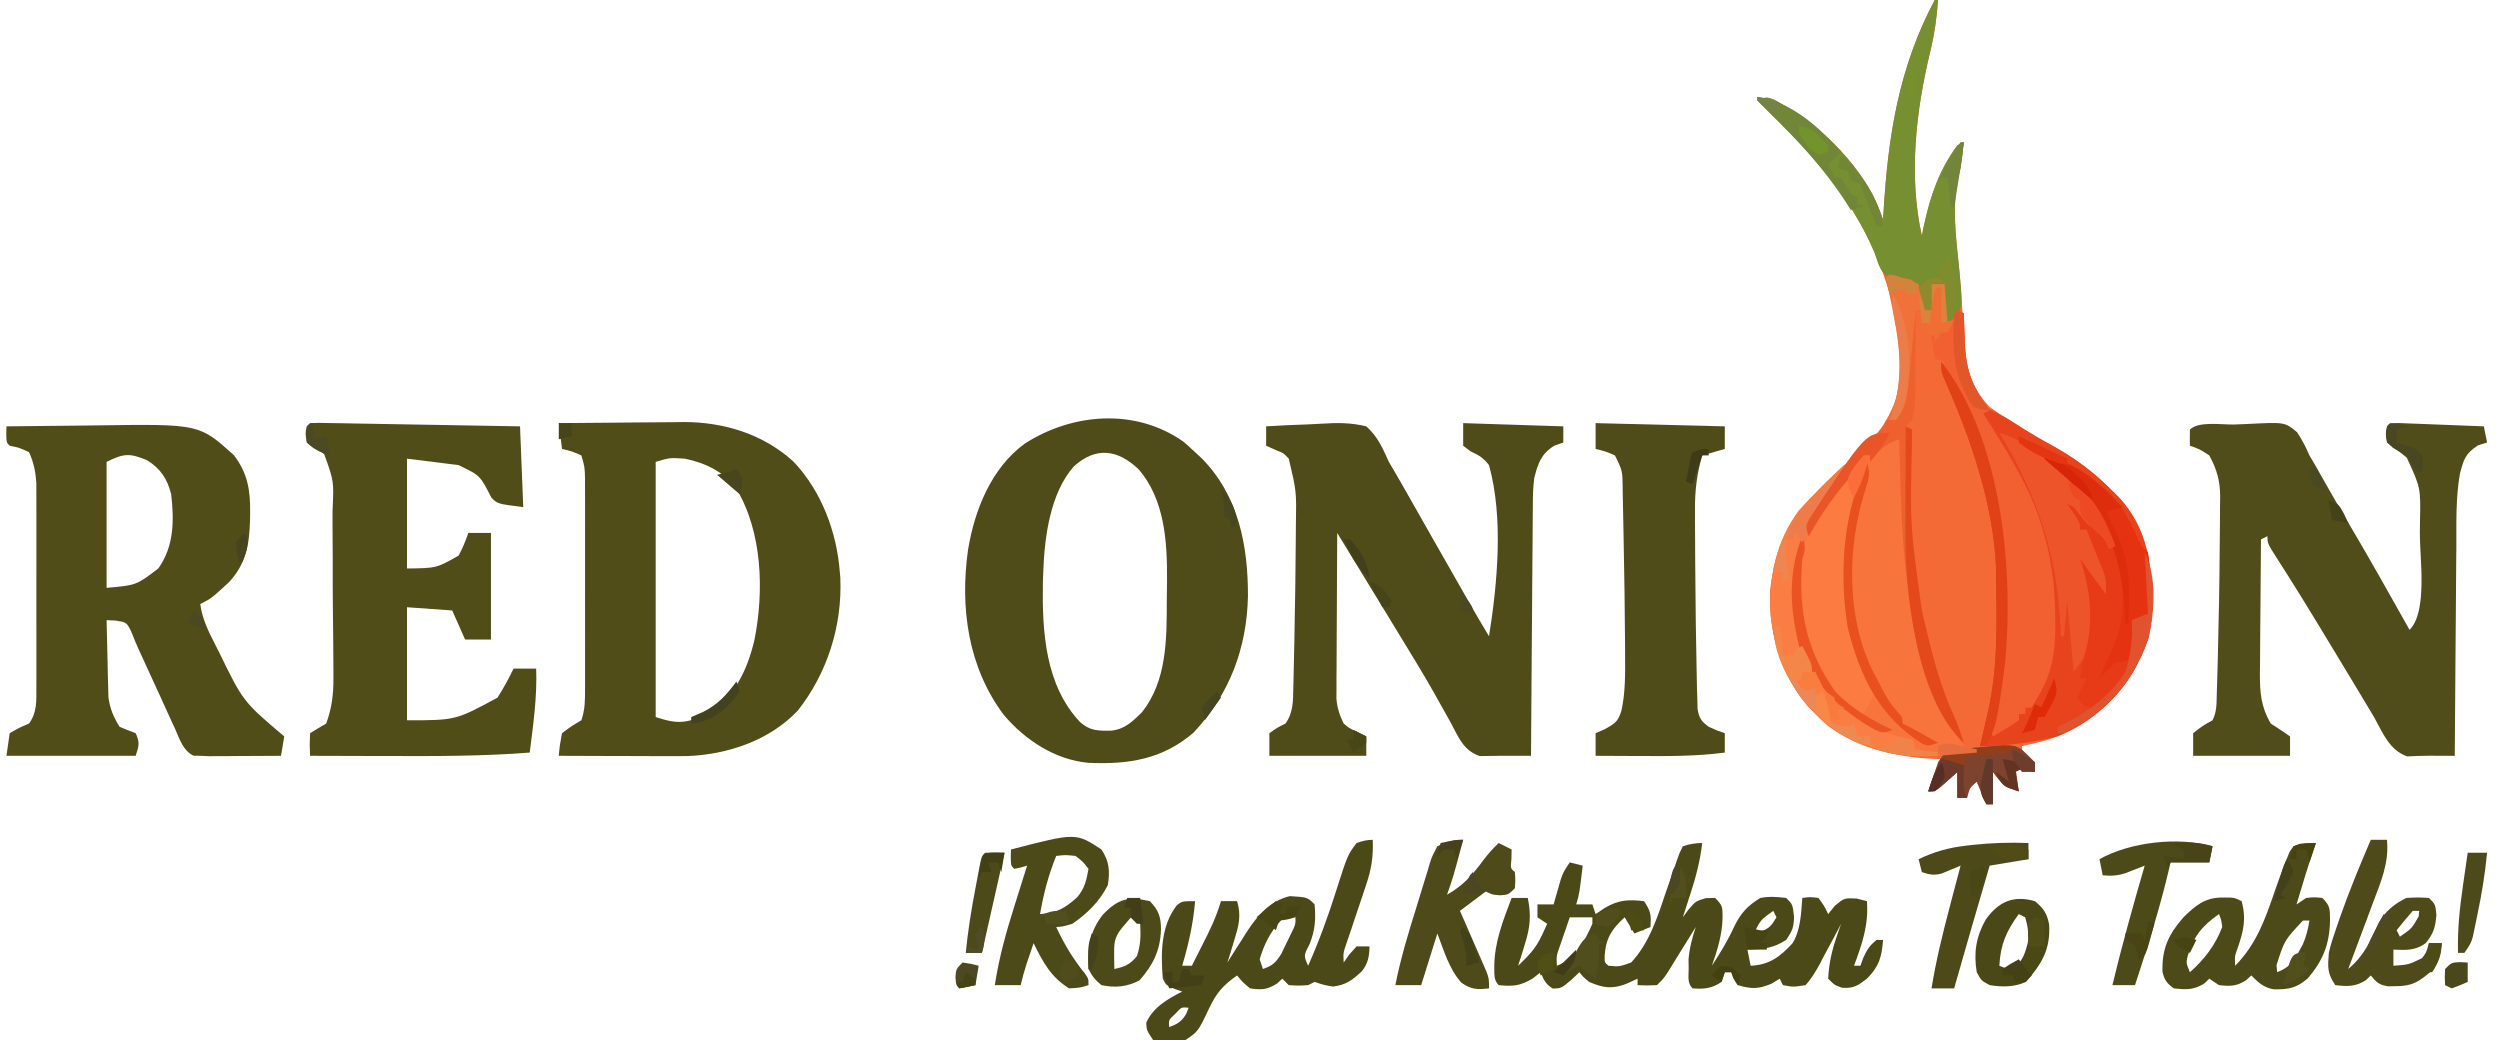 <?xml version="1.0" encoding="UTF-8"?>
<svg version="1.1" xmlns="http://www.w3.org/2000/svg" width="774" height="322">
<path d="M0 0 C0.33 0 0.66 0 1 0 C0.646 5.488 -0.098 10.624 -1.401 15.973 C-5.826 34.224 -8.153 54.473 -4 73 C-3.792 71.984 -3.585 70.968 -3.371 69.922 C-1.334 60.604 1.27 52.805 7 45 C7.66 44.67 8.32 44.34 9 44 C8.145 51.414 8.145 51.414 7.418 54.359 C5.1 64.471 6.668 74.444 7.69 84.637 C8.011 88.119 8.256 91.6 8.48 95.09 C8.557 96.254 8.635 97.419 8.714 98.619 C8.86 100.865 8.997 103.111 9.126 105.358 C9.696 113.66 11.087 119.763 17 126 C19.108 127.549 21.156 128.948 23.375 130.312 C23.986 130.699 24.596 131.085 25.226 131.482 C28.912 133.789 32.663 135.94 36.477 138.026 C43.495 141.88 49.363 146.28 55 152 C55.584 152.574 56.168 153.147 56.77 153.738 C66.301 163.849 67.477 176.057 67.281 189.246 C67.053 195.053 65.69 199.85 63 205 C62.638 205.712 62.276 206.423 61.902 207.156 C55.947 217.654 46.152 225.207 34.785 229.102 C32.2 229.814 29.626 230.457 27 231 C27 231.66 27 232.32 27 233 C27.66 233.474 28.32 233.949 29 234.438 C29.99 235.211 29.99 235.211 31 236 C31 236.99 31 237.98 31 239 C29.02 238.67 27.04 238.34 25 238 C25.495 241.465 25.495 241.465 26 245 C21.676 243.598 20.927 242.903 18 239 C18 242.3 18 245.6 18 249 C17.34 249 16.68 249 16 249 C15.01 246.69 14.02 244.38 13 242 C10.776 243.925 10.776 243.925 10 247 C9.01 247 8.02 247 7 247 C7 244.36 7 241.72 7 239 C6.518 239.433 6.036 239.866 5.539 240.312 C4.907 240.869 4.276 241.426 3.625 242 C2.999 242.557 2.372 243.114 1.727 243.688 C0 245 0 245 -2 245 C-0.888 241.505 0.316 238.255 2 235 C1.236 234.986 0.471 234.972 -0.316 234.957 C-15.301 234.29 -28.754 229.81 -39.25 218.75 C-48.025 208.367 -51.084 196.431 -51 183 C-48.881 163.677 -37.82 152.103 -23.5 140.188 C-16.7 134.392 -11.733 126.23 -10.684 117.312 C-9.697 92.369 -20.797 68.486 -36.543 49.656 C-42.484 43.233 -48.741 37.111 -55 31 C-52 30 -52 30 -49.652 30.898 C-35.103 38.812 -21.361 51.918 -16 68 C-15.96 67.307 -15.921 66.613 -15.88 65.899 C-14.467 42.295 -11.233 21.118 0 0 Z M-15 70 C-14 73 -14 73 -14 73 Z " fill="#F46A37" transform="translate(599,0)"/>
<path d="M0 0 C7.025 -0.102 14.05 -0.172 21.075 -0.22 C23.46 -0.24 25.845 -0.267 28.23 -0.302 C59.685 -0.75 59.685 -0.75 70.414 8.926 C74.736 14.579 75.532 19.904 75.438 26.812 C75.428 27.606 75.418 28.4 75.408 29.218 C75.18 36.774 74.121 42.68 68.801 48.34 C63.372 53.314 63.372 53.314 60 55 C60.624 59.673 62.561 63.543 64.688 67.688 C65.048 68.396 65.408 69.104 65.779 69.834 C73.277 85.213 73.277 85.213 86 96 C85.67 97.98 85.34 99.96 85 102 C80.917 102.029 76.833 102.047 72.75 102.062 C71.012 102.075 71.012 102.075 69.238 102.088 C68.123 102.091 67.008 102.094 65.859 102.098 C64.32 102.106 64.32 102.106 62.749 102.114 C61.388 102.057 61.388 102.057 60 102 C59.297 101.984 58.594 101.968 57.87 101.952 C54.618 100.297 53.634 96.869 52.215 93.676 C51.872 92.937 51.53 92.198 51.177 91.436 C50.084 89.068 49.01 86.691 47.938 84.312 C47.212 82.729 46.484 81.147 45.756 79.564 C44.725 77.324 43.696 75.084 42.677 72.838 C42.071 71.504 41.459 70.173 40.838 68.845 C40.05 67.11 39.345 65.337 38.647 63.563 C37.192 60.671 37.192 60.671 33.812 60.125 C32.884 60.084 31.956 60.042 31 60 C31.081 64.376 31.194 68.75 31.312 73.125 C31.335 74.362 31.358 75.6 31.381 76.875 C31.416 78.074 31.452 79.273 31.488 80.508 C31.514 81.608 31.541 82.707 31.568 83.84 C32.061 87.449 33.103 89.902 35 93 C36.65 93.707 38.316 94.379 40 95 C41.323 97.929 41.041 98.878 40 102 C26.8 102 13.6 102 0 102 C0.33 99.69 0.66 97.38 1 95 C3.938 93.312 3.938 93.312 7 92 C9.508 88.511 9.254 85.032 9.259 80.848 C9.262 80.135 9.266 79.423 9.269 78.688 C9.278 76.336 9.272 73.985 9.266 71.633 C9.267 69.994 9.269 68.355 9.271 66.716 C9.274 63.281 9.27 59.846 9.261 56.412 C9.249 52.018 9.256 47.624 9.268 43.231 C9.275 39.845 9.273 36.46 9.268 33.075 C9.266 31.456 9.268 29.836 9.273 28.217 C9.278 25.948 9.27 23.679 9.259 21.411 C9.257 20.121 9.256 18.832 9.254 17.504 C8.997 13.959 8.454 11.241 7 8 C4.016 6.616 4.016 6.616 1 6 C0 5 0 5 -0.062 2.438 C-0.042 1.633 -0.021 0.829 0 0 Z M31 11 C31 23.87 31 36.74 31 50 C40.244 49.176 40.244 49.176 47 44 C51.917 37.148 51.928 29.124 51 21 C49.75 16.2 47.768 13.163 43.562 10.5 C38.15 8.221 36.259 8.37 31 11 Z " fill="#504D19" transform="translate(2,132)"/>
<path d="M0 0 C6.492 -0.077 12.984 -0.129 19.476 -0.165 C21.681 -0.18 23.885 -0.2 26.09 -0.226 C29.275 -0.263 32.459 -0.28 35.645 -0.293 C37.101 -0.316 37.101 -0.316 38.588 -0.34 C51.146 -0.343 63.302 3.378 72.688 11.938 C81.329 21.085 86.015 33.567 87 46 C87.054 46.642 87.108 47.284 87.164 47.945 C87.784 62.767 83.139 77.385 74 89 C65.258 98.256 52.293 102.601 39.754 103.087 C37.212 103.115 34.671 103.113 32.129 103.098 C30.745 103.096 30.745 103.096 29.334 103.093 C26.41 103.088 23.486 103.075 20.562 103.062 C18.571 103.057 16.579 103.053 14.588 103.049 C9.725 103.038 4.863 103.021 0 103 C0.312 99.641 0.312 99.641 1 96 C4 93.75 4 93.75 7 92 C8.187 88.438 8.127 85.599 8.129 81.838 C8.131 81.113 8.133 80.387 8.135 79.64 C8.139 77.24 8.136 74.841 8.133 72.441 C8.133 70.774 8.134 69.106 8.136 67.438 C8.137 63.942 8.135 60.446 8.13 56.95 C8.125 52.47 8.128 47.99 8.134 43.509 C8.138 40.065 8.136 36.621 8.134 33.176 C8.133 31.525 8.134 29.873 8.136 28.221 C8.139 25.911 8.135 23.601 8.129 21.291 C8.129 19.977 8.128 18.662 8.127 17.308 C8.029 13.547 8.029 13.547 7 10 C4.004 8.695 4.004 8.695 1 8 C0.67 5.36 0.34 2.72 0 0 Z M30 12 C30 38.07 30 64.14 30 91 C36.904 93.301 39.616 92.94 46 90 C54.486 84.658 58.318 76.632 60.581 67.099 C63.595 52.01 63.027 33.586 54.91 20.203 C51.083 14.997 45.211 12.262 39 11 C34.343 10.694 34.343 10.694 30 12 Z " fill="#504D19" transform="translate(173,131)"/>
<path d="M0 0 C10.23 0.33 20.46 0.66 31 1 C31 2.65 31 4.3 31 6 C30.072 6.33 29.144 6.66 28.188 7 C24.082 9.576 23.17 12.49 22 17 C21.608 19.943 21.562 22.837 21.568 25.803 C21.557 26.643 21.547 27.483 21.537 28.348 C21.507 31.097 21.497 33.845 21.488 36.594 C21.471 38.51 21.453 40.427 21.434 42.344 C21.387 47.368 21.357 52.392 21.33 57.416 C21.301 62.551 21.254 67.685 21.209 72.82 C21.123 82.88 21.056 92.94 21 103 C20.179 102.999 19.358 102.998 18.512 102.997 C17.433 102.996 16.354 102.996 15.243 102.995 C14.174 102.994 13.105 102.993 12.004 102.992 C9.708 102.998 7.413 103.034 5.117 103.082 C0.036 101.318 -1.439 97.271 -3.875 92.688 C-5.003 90.674 -6.133 88.663 -7.266 86.652 C-7.864 85.576 -8.463 84.499 -9.08 83.39 C-12.117 78.027 -15.329 72.773 -18.545 67.516 C-20.257 64.717 -21.959 61.913 -23.664 59.109 C-28.768 50.735 -33.884 42.367 -39 34 C-39.051 41.599 -39.086 49.198 -39.11 56.797 C-39.12 59.382 -39.134 61.967 -39.151 64.552 C-39.175 68.267 -39.186 71.983 -39.195 75.699 C-39.206 76.855 -39.216 78.01 -39.227 79.2 C-39.227 80.281 -39.227 81.362 -39.227 82.475 C-39.234 83.898 -39.234 83.898 -39.241 85.349 C-38.977 88.255 -38.277 90.384 -37 93 C-35.324 94.419 -35.324 94.419 -33.375 95.312 C-32.261 95.869 -31.148 96.426 -30 97 C-30 98.98 -30 100.96 -30 103 C-39.9 103 -49.8 103 -60 103 C-60 100.69 -60 98.38 -60 96 C-57.625 94.312 -57.625 94.312 -55 93 C-52.517 89.457 -52.687 85.899 -52.586 81.676 C-52.566 80.949 -52.547 80.222 -52.527 79.474 C-52.466 77.087 -52.42 74.7 -52.375 72.312 C-52.338 70.655 -52.302 68.998 -52.264 67.341 C-52.156 62.228 -52.074 57.114 -52 52 C-51.982 50.788 -51.982 50.788 -51.964 49.551 C-51.898 44.973 -51.849 40.396 -51.825 35.818 C-51.817 34.411 -51.806 33.004 -51.791 31.597 C-51.605 21.105 -51.605 21.105 -54 11 C-55.612 9.266 -55.612 9.266 -57.625 8.5 C-58.739 8.005 -59.852 7.51 -61 7 C-61 5.02 -61 3.04 -61 1 C-56.714 0.726 -52.432 0.528 -48.14 0.396 C-46.683 0.341 -45.227 0.266 -43.773 0.17 C-38.983 -0.137 -34.682 -0.16 -30 1 C-26.488 4.112 -24.916 7.774 -23 12 C-21.764 14.164 -20.51 16.318 -19.238 18.461 C-17.927 20.764 -16.618 23.069 -15.312 25.375 C-14.615 26.602 -13.916 27.83 -13.218 29.057 C-11.815 31.523 -10.413 33.989 -9.013 36.457 C-6.08 41.622 -3.134 46.78 -0.188 51.938 C0.297 52.788 0.782 53.639 1.282 54.515 C3.481 58.369 5.694 62.209 8 66 C10.632 49.388 12.498 29.284 8 13 C6.201 10.717 4.987 9.994 2.312 8.75 C1.549 8.172 0.786 7.595 0 7 C0 4.69 0 2.38 0 0 Z " fill="#4F4C1A" transform="translate(453,131)"/>
<path d="M0 0 C1.815 0.071 1.815 0.071 3.666 0.143 C5.624 0.215 5.624 0.215 7.621 0.289 C9.01 0.346 10.398 0.402 11.787 0.459 C13.179 0.512 14.572 0.565 15.965 0.617 C19.385 0.748 22.805 0.883 26.224 1.022 C26.719 3.497 26.719 3.497 27.224 6.022 C26.296 6.31 25.368 6.599 24.412 6.897 C20.408 9.566 20.039 11.174 18.814 15.676 C17.496 23.16 17.738 30.796 17.713 38.373 C17.696 40.242 17.678 42.111 17.658 43.98 C17.611 48.869 17.581 53.758 17.555 58.648 C17.525 63.649 17.478 68.65 17.433 73.651 C17.348 83.441 17.28 93.231 17.224 103.022 C16.474 103.02 15.723 103.017 14.95 103.015 C13.963 103.013 12.976 103.012 11.959 103.01 C10.981 103.008 10.004 103.006 8.997 103.003 C6.822 103.018 4.647 103.101 2.474 103.209 C-3.115 101.167 -4.975 96.033 -7.776 91.022 C-8.768 89.364 -9.76 87.706 -10.76 86.054 C-11.89 84.187 -13.009 82.314 -14.127 80.44 C-17.298 75.14 -20.504 69.861 -23.713 64.584 C-24.31 63.603 -24.906 62.621 -25.521 61.61 C-28.283 57.074 -31.06 52.55 -33.897 48.061 C-34.365 47.319 -34.834 46.577 -35.317 45.812 C-36.184 44.445 -37.056 43.08 -37.932 41.717 C-40.776 37.239 -40.776 37.239 -40.776 35.022 C-41.766 35.517 -41.766 35.517 -42.776 36.022 C-42.852 43.014 -42.904 50.007 -42.94 57 C-42.955 59.377 -42.976 61.754 -43.002 64.131 C-43.038 67.555 -43.055 70.977 -43.069 74.401 C-43.084 75.458 -43.1 76.516 -43.116 77.605 C-43.117 83.514 -42.765 87.86 -39.776 93.022 C-38.724 93.702 -37.672 94.383 -36.588 95.084 C-35.196 96.043 -35.196 96.043 -33.776 97.022 C-33.776 99.002 -33.776 100.982 -33.776 103.022 C-43.676 103.022 -53.576 103.022 -63.776 103.022 C-63.776 100.712 -63.776 98.402 -63.776 96.022 C-60.838 93.709 -60.838 93.709 -57.776 92.022 C-56.385 89.24 -56.557 86.873 -56.459 83.76 C-56.438 83.114 -56.417 82.467 -56.396 81.801 C-56.329 79.646 -56.27 77.49 -56.213 75.334 C-56.193 74.595 -56.173 73.855 -56.152 73.093 C-55.835 61.203 -55.62 49.31 -55.544 37.415 C-55.532 35.704 -55.515 33.992 -55.492 32.28 C-55.462 29.867 -55.452 27.455 -55.448 25.041 C-55.435 24.332 -55.423 23.623 -55.41 22.892 C-55.433 17.815 -56.406 14.425 -58.776 10.022 C-61.81 8.044 -61.81 8.044 -64.776 7.022 C-64.818 5.356 -64.816 3.688 -64.776 2.022 C-62.116 -0.638 -54.992 0.528 -51.212 0.452 C-49.805 0.415 -48.397 0.361 -46.991 0.288 C-35.356 -0.307 -35.356 -0.307 -31.612 2.841 C-30.043 5.17 -28.888 7.447 -27.776 10.022 C-27.121 11.125 -26.466 12.229 -25.791 13.365 C-24.917 14.928 -24.917 14.928 -24.026 16.522 C-21.106 21.704 -18.122 26.843 -15.088 31.959 C-8.82 42.553 -2.805 53.291 3.224 64.022 C8.882 58.364 6.362 41.779 6.412 34.147 C6.425 32.982 6.438 31.818 6.451 30.618 C6.675 20.027 6.675 20.027 2.349 10.709 C0.257 8.988 0.257 8.988 -2.026 7.584 C-3.776 6.022 -3.776 6.022 -4.088 3.397 C-3.639 -0.019 -3.506 0.027 0 0 Z " fill="#504D1A" transform="translate(742.776,130.978)"/>
<path d="M0 0 C1.26 1.069 2.489 2.175 3.688 3.312 C4.364 3.938 5.041 4.563 5.738 5.207 C17.194 16.835 20.083 32.24 20.059 47.923 C19.68 64.042 14.383 78.205 3.266 90.078 C-6.366 98.426 -16.981 100.02 -29.211 99.492 C-39.628 98.603 -48.953 92.42 -55.562 84.625 C-66.614 69.839 -69.165 51.392 -66.589 33.42 C-64.551 21.132 -59.395 8.217 -49.066 0.672 C-34.328 -8.801 -14.901 -10.428 0 0 Z M-33.879 7.734 C-41.18 16.006 -42.944 29.612 -43.312 40.312 C-43.352 41.462 -43.392 42.612 -43.434 43.797 C-43.694 58.817 -42.715 75.48 -31.898 86.887 C-28.901 89.582 -26.309 89.595 -22.336 89.523 C-18.019 89.073 -15.757 86.746 -12.75 83.812 C-5.032 74.074 -5.103 61.201 -5.072 49.42 C-5.063 47.214 -5.032 45.01 -5 42.805 C-4.912 31.038 -5.744 17.798 -13.879 8.527 C-20.299 2.452 -27.041 1.527 -33.879 7.734 Z " fill="#4F4C19" transform="translate(366.312,136.688)"/>
<path d="M0 0 C1.729 0.03 1.729 0.03 3.492 0.061 C5.444 0.091 5.444 0.091 7.436 0.121 C8.867 0.149 10.298 0.176 11.729 0.203 C13.184 0.228 14.64 0.252 16.096 0.275 C19.935 0.338 23.774 0.407 27.612 0.477 C31.527 0.548 35.441 0.613 39.355 0.678 C47.041 0.807 54.727 0.943 62.412 1.082 C62.907 13.457 62.907 13.457 63.412 26.082 C55.412 25.082 55.412 25.082 53.529 23.121 C53.119 22.325 52.709 21.528 52.287 20.707 C49.749 15.867 49.012 15.882 43.412 13.082 C38.132 12.422 32.852 11.762 27.412 11.082 C27.412 22.302 27.412 33.522 27.412 45.082 C36.549 44.985 36.549 44.985 43.412 41.082 C44.668 38.781 45.521 36.567 46.412 34.082 C48.722 34.082 51.032 34.082 53.412 34.082 C53.412 44.972 53.412 55.862 53.412 67.082 C50.772 67.082 48.132 67.082 45.412 67.082 C44.092 64.112 42.772 61.142 41.412 58.082 C34.482 57.587 34.482 57.587 27.412 57.082 C27.412 68.632 27.412 80.182 27.412 92.082 C42.48 92.083 42.48 92.083 55.412 85.082 C57.296 82.179 58.908 79.197 60.412 76.082 C62.722 76.082 65.032 76.082 67.412 76.082 C67.731 84.859 66.512 93.395 65.412 102.082 C50.891 103.211 36.408 103.199 21.85 103.145 C19.47 103.14 17.09 103.135 14.711 103.131 C8.945 103.12 3.178 103.104 -2.588 103.082 C-2.736 99.676 -2.736 99.676 -2.588 96.082 C-0.945 95.044 0.725 94.047 2.412 93.082 C4.138 88.34 4.66 84.136 4.643 79.114 C4.643 78.452 4.643 77.79 4.643 77.109 C4.64 74.933 4.621 72.758 4.6 70.582 C4.588 69.051 4.576 67.519 4.565 65.988 C4.537 62.734 4.501 59.479 4.461 56.225 C4.412 51.822 4.413 47.42 4.425 43.017 C4.428 39.464 4.401 35.912 4.366 32.359 C4.355 30.641 4.356 28.924 4.368 27.207 C4.798 18.049 4.798 18.049 1.809 9.754 C-0.038 8.124 -0.038 8.124 -2.041 7.048 C-2.551 6.729 -3.062 6.411 -3.588 6.082 C-4.088 3.27 -4.088 3.27 -3.588 1.082 C-2.588 0.082 -2.588 0.082 0 0 Z " fill="#504D19" transform="translate(98.588,130.918)"/>
<path d="M0 0 C0.99 0.33 1.98 0.66 3 1 C3.03 2.168 3.03 2.168 3.06 3.361 C3.892 34.555 4.831 68.666 22 96 C24.07 97.426 24.07 97.426 26 98 C9.55 100.123 -6.142 99.958 -20.012 89.719 C-30.701 80.478 -36.331 69.457 -37.812 55.438 C-38.48 43.785 -36.069 32.446 -29 23 C-24.586 18.08 -19.818 13.521 -15 9 C-15 13.026 -17.028 14.935 -19.438 17.938 C-23.212 22.473 -23.212 22.473 -25 28 C-24.755 27.478 -24.51 26.956 -24.258 26.418 C-21.078 20.158 -16.909 15.333 -12.109 10.285 C-9.979 8.19 -9.979 8.19 -9 6 C-8.422 5.897 -7.845 5.794 -7.25 5.688 C-3.965 4.684 -2.289 2.48 0 0 Z " fill="#F8743D" transform="translate(586,135)"/>
<path d="M0 0 C18.953 24.018 22.735 65.555 19.603 94.694 C18.646 101.508 17.418 108.267 16 115 C17.423 114.01 17.423 114.01 18.875 113 C22 111 22 111 24 111 C24 110.34 24 109.68 24 109 C24.66 109 25.32 109 26 109 C26 108.34 26 107.68 26 107 C26.66 107 27.32 107 28 107 C28.268 106.299 28.536 105.597 28.812 104.875 C30 102 30 102 31.562 99.062 C38.606 84.057 33.726 61.967 28.875 47.062 C25.152 37.122 19.635 28.007 13.875 19.125 C13.256 18.094 12.637 17.062 12 16 C12.33 15.34 12.66 14.68 13 14 C16.646 15.339 19.703 16.982 22.938 19.125 C26.641 21.541 30.378 23.782 34.264 25.892 C41.363 29.771 47.308 34.223 53 40 C53.876 40.86 53.876 40.86 54.77 41.738 C64.301 51.849 65.477 64.057 65.281 77.246 C65.053 83.053 63.69 87.85 61 93 C60.638 93.712 60.276 94.423 59.902 95.156 C54.553 104.585 46.048 111.993 36 116 C28.189 117.898 20.037 119 12 119 C12.416 117.225 12.416 117.225 12.84 115.414 C13.206 113.818 13.572 112.221 13.938 110.625 C14.12 109.85 14.302 109.076 14.49 108.277 C17.523 94.935 17.19 81.605 17 68 C16.995 66.759 16.99 65.517 16.984 64.238 C16.313 44.737 9.208 23.865 1.293 6.129 C0 3 0 3 0 0 Z " fill="#E7431D" transform="translate(601,112)"/>
<path d="M0 0 C19.8 0.495 19.8 0.495 40 1 C40 3.31 40 5.62 40 8 C37.69 8.66 35.38 9.32 33 10 C31.346 15.782 30.715 20.883 30.77 26.879 C30.769 27.717 30.769 28.555 30.769 29.418 C30.773 32.133 30.792 34.848 30.812 37.562 C30.821 39.44 30.83 41.318 30.839 43.196 C30.87 48.797 30.931 54.399 31 60 C31.01 60.834 31.019 61.668 31.029 62.527 C31.083 66.996 31.157 71.465 31.265 75.933 C31.312 77.903 31.346 79.874 31.38 81.844 C31.416 83.018 31.452 84.193 31.488 85.402 C31.514 86.418 31.541 87.434 31.568 88.48 C32.065 91.382 32.673 92.258 35 94 C37.599 95.19 37.599 95.19 40 96 C40 97.98 40 99.96 40 102 C31.465 103.128 22.965 103.117 14.375 103.062 C12.975 103.057 11.576 103.053 10.176 103.049 C6.784 103.037 3.392 103.021 0 103 C0 100.69 0 98.38 0 96 C0.949 95.588 1.897 95.175 2.875 94.75 C6.117 92.935 6.923 92.428 8 89 C9.261 83.265 9.15 77.591 9.125 71.75 C9.122 70.614 9.118 69.479 9.115 68.308 C9.055 57.678 8.893 47.048 8.681 36.42 C8.644 34.518 8.61 32.616 8.579 30.714 C8.533 28.018 8.475 25.324 8.414 22.629 C8.403 21.816 8.391 21.004 8.379 20.167 C8.315 14.74 8.315 14.74 6 10 C2.958 8.708 2.958 8.708 0 8 C0 5.36 0 2.72 0 0 Z " fill="#504C19" transform="translate(494,131)"/>
<path d="M0 0 C-0.617 5.394 -1.879 10.284 -3.562 15.438 C-3.796 16.169 -4.03 16.901 -4.271 17.654 C-4.843 19.438 -5.421 21.219 -6 23 C-5.404 22.194 -4.809 21.389 -4.195 20.559 C-2 18 -2 18 1.125 17.062 C2.074 17.042 3.022 17.021 4 17 C6.342 19.342 6.295 19.82 6.312 23 C6.218 28.308 4.745 33.023 3 38 C5.575 34.032 7.989 30.129 9.938 25.812 C12.008 21.631 13.992 19.466 18 17 C20.914 16.484 22.995 16.649 26 17 C28 19 28 19 28.438 22.812 C28.329 26.126 27.982 27.028 26.062 29.938 C22.075 32.623 18.723 32.887 14 33 C14.495 35.475 14.495 35.475 15 38 C20.895 37.712 24.128 35.19 28 31 C30.519 26.763 30.6 21.834 31 17 C33.312 16.688 33.312 16.688 36 17 C37.812 19.5 37.812 19.5 39 22 C39.681 21.154 40.361 20.309 41.062 19.438 C44 17 44 17 47.812 17.188 C48.864 17.456 49.916 17.724 51 18 C51.564 25.338 49.553 31.161 47 38 C47.66 38 48.32 38 49 38 C49.268 37.237 49.536 36.474 49.812 35.688 C50.951 33.11 51.814 31.73 54 30 C54.66 30 55.32 30 56 30 C55.586 35.285 54.778 38.222 51 42 C48.186 44.165 46.881 45.061 43.312 44.812 C41 44 41 44 39 42 C39.24 37.433 40.069 33.541 41.551 29.223 C41.822 28.427 42.093 27.632 42.372 26.813 C42.579 26.215 42.787 25.616 43 25 C42.703 25.576 42.407 26.151 42.101 26.744 C40.741 29.345 39.34 31.922 37.938 34.5 C37.472 35.406 37.006 36.312 36.525 37.246 C35.157 39.722 33.897 41.9 32 44 C28.129 44.594 28.129 44.594 25 44 C24.67 43.34 24.34 42.68 24 42 C23.154 42.516 22.309 43.031 21.438 43.562 C17.348 45.273 15.231 45.221 11 44 C9.562 41.938 9.562 41.938 9 40 C8.34 40 7.68 40 7 40 C6.67 40.99 6.34 41.98 6 43 C3.009 45.03 0.567 45.289 -3 45 C-4.695 43.305 -4.172 41.189 -4.188 38.875 C-4.202 37.944 -4.216 37.014 -4.23 36.055 C-3.963 32.507 -3.068 29.385 -2 26 C-2.292 26.474 -2.585 26.948 -2.886 27.437 C-4.213 29.585 -5.544 31.73 -6.875 33.875 C-7.335 34.621 -7.795 35.368 -8.27 36.137 C-8.937 37.21 -8.937 37.21 -9.617 38.305 C-10.026 38.965 -10.434 39.624 -10.855 40.304 C-12 42 -12 42 -14 44 C-17.125 44.125 -17.125 44.125 -20 44 C-20 43.34 -20 42.68 -20 42 C-21.176 42.536 -22.351 43.072 -23.562 43.625 C-27.956 45.276 -30.63 44.885 -35 43 C-36.938 41.375 -36.938 41.375 -38 40 C-39.361 41.268 -39.361 41.268 -40.75 42.562 C-43.675 44.991 -43.675 44.991 -46.25 45.062 C-48.471 43.714 -49.075 42.39 -50 40 C-50.846 40.66 -51.691 41.32 -52.562 42 C-56.447 44.26 -58.584 44.433 -63 44 C-64.629 42.371 -64.289 40.63 -64.375 38.375 C-64.355 30.754 -61.659 24.038 -59 17 C-57.35 17 -55.7 17 -54 17 C-52.883 22.459 -53.273 26.141 -54.938 31.438 C-55.318 32.674 -55.698 33.91 -56.09 35.184 C-56.39 36.113 -56.691 37.042 -57 38 C-53.92 35.084 -51.459 32.558 -49.688 28.688 C-49.361 27.99 -49.035 27.293 -48.699 26.574 C-48.468 26.055 -48.238 25.535 -48 25 C-48.99 24.34 -49.98 23.68 -51 23 C-51 21.68 -51 20.36 -51 19 C-49.35 19 -47.7 19 -46 19 C-45.807 18.313 -45.613 17.626 -45.414 16.918 C-45.154 16.017 -44.893 15.116 -44.625 14.188 C-44.37 13.294 -44.115 12.401 -43.852 11.48 C-43 9 -43 9 -41 6 C-39.68 6.33 -38.36 6.66 -37 7 C-38 15.571 -38 15.571 -39 19 C-37.35 19 -35.7 19 -34 19 C-33.67 19.99 -33.34 20.98 -33 22 C-32.01 21.34 -31.02 20.68 -30 20 C-25.793 17.592 -22.793 17.431 -18 18 C-15.848 21.228 -15.799 22.284 -16 26 C-17.65 26.66 -19.3 27.32 -21 28 C-21.99 26.35 -22.98 24.7 -24 23 C-27.906 26.516 -29.826 29.446 -30.188 34.75 C-30.247 36.969 -30.247 36.969 -29 38 C-25.66 38.301 -25.66 38.301 -22 37 C-16.307 30.901 -13.804 22.803 -11.188 15.062 C-10.411 12.824 -9.634 10.586 -8.855 8.348 C-8.522 7.368 -8.188 6.388 -7.844 5.379 C-7 3 -7 3 -6 1 C-3.911 0.326 -2.196 0 0 0 Z M22 21 C18.084 23.794 18.084 23.794 16 28 C18.886 27.602 19.822 27.21 21.75 24.938 C22.163 24.298 22.575 23.659 23 23 C22.67 22.34 22.34 21.68 22 21 Z M-41 23 C-41.672 24.936 -42.338 26.874 -43 28.812 C-43.371 29.891 -43.742 30.97 -44.125 32.082 C-45.144 34.971 -45.144 34.971 -45 38 C-39.104 35.684 -36.471 30.56 -34 25 C-34 24.34 -34 23.68 -34 23 C-36.31 23 -38.62 23 -41 23 Z " fill="#4C4918" transform="translate(527,261)"/>
<path d="M0 0 C0.201 5.034 -0.361 8.938 -1.969 13.703 C-2.578 15.544 -2.578 15.544 -3.199 17.422 C-3.632 18.698 -4.066 19.974 -4.5 21.25 C-5.35 23.774 -6.191 26.301 -7.031 28.828 C-7.408 29.941 -7.785 31.054 -8.174 32.2 C-9.142 34.993 -9.142 34.993 -9 38 C-8.422 37.175 -7.845 36.35 -7.25 35.5 C-6.508 34.675 -5.765 33.85 -5 33 C-3.68 33 -2.36 33 -1 33 C-1.074 36.111 -1.418 38.286 -3.414 40.734 C-6.371 43.47 -8.192 44.891 -12.25 45.438 C-15 45 -15 45 -18 44 C-18.99 44.495 -18.99 44.495 -20 45 C-23 45.188 -23 45.188 -26 45 C-26.66 44.34 -27.32 43.68 -28 43 C-28.536 43.495 -29.073 43.99 -29.625 44.5 C-32.701 46.443 -34.419 46.522 -38 46 C-40.375 44 -40.375 44 -42 42 C-46.195 44.926 -48.38 47.344 -50.562 52 C-54.063 59.375 -54.063 59.375 -58 62 C-61.403 62.549 -64.618 62.718 -68 62 C-70 59 -70 59 -70.125 56.688 C-68.162 51.999 -63.463 49.231 -59 47 C-59.804 46.711 -60.609 46.422 -61.438 46.125 C-64 45 -64 45 -65 43 C-65.633 35.202 -65.652 26.705 -60.645 20.254 C-59 19 -59 19 -55 19 C-55.57 25.957 -57.013 32.314 -59 39 C-58.01 39 -57.02 39 -56 39 C-55.722 38.441 -55.443 37.881 -55.156 37.305 C-54.373 35.743 -53.581 34.186 -52.781 32.633 C-50.497 28.161 -48.402 23.844 -47 19 C-45.35 19 -43.7 19 -42 19 C-40.598 23.612 -41.537 26.772 -42.938 31.312 C-43.318 32.567 -43.698 33.821 -44.09 35.113 C-44.54 36.542 -44.54 36.542 -45 38 C-44.039 36.463 -44.039 36.463 -43.059 34.895 C-42.186 33.533 -41.312 32.173 -40.438 30.812 C-40.019 30.139 -39.601 29.465 -39.17 28.771 C-35.796 23.572 -31.959 18.936 -25.637 17.441 C-20.222 17.778 -20.222 17.778 -18 20 C-17.598 24.659 -17.814 27.974 -19.562 32.312 C-21.4 35.865 -21.4 35.865 -20 39 C-16.586 31.296 -13.748 23.533 -11.232 15.497 C-7.76 4.656 -7.76 4.656 -5 1 C-3.268 0.397 -1.835 0 0 0 Z M-28.375 24.938 C-31.627 28.316 -33.705 32.51 -35 37 C-34.67 37.99 -34.34 38.98 -34 40 C-30.972 38.94 -30.033 38.053 -28.297 35.285 C-27.786 34.222 -27.276 33.158 -26.75 32.062 C-25.969 30.471 -25.969 30.471 -25.172 28.848 C-23.81 26.051 -23.81 26.051 -24 23 C-26.253 22.789 -26.253 22.789 -28.375 24.938 Z M-61.125 53.875 C-63.221 55.778 -63.221 55.778 -63 58 C-60.378 56.951 -59.206 56.351 -57.75 53.875 C-57.502 53.256 -57.255 52.638 -57 52 C-59.222 51.779 -59.222 51.779 -61.125 53.875 Z " fill="#4C4919" transform="translate(425,260)"/>
<path d="M0 0 C0.33 0 0.66 0 1 0 C0.646 5.488 -0.098 10.624 -1.401 15.973 C-5.826 34.224 -8.153 54.473 -4 73 C-3.792 71.984 -3.585 70.968 -3.371 69.922 C-1.334 60.604 1.27 52.805 7 45 C7.66 44.67 8.32 44.34 9 44 C8.145 51.414 8.145 51.414 7.418 54.359 C5.261 63.765 6.532 72.902 7.492 82.391 C8.72 95.101 8.72 95.101 6 98.5 C5.34 98.995 4.68 99.49 4 100 C3 99 3 99 2.902 96.496 C2.914 95.487 2.926 94.477 2.938 93.438 C2.947 92.426 2.956 91.414 2.965 90.371 C2.976 89.589 2.988 88.806 3 88 C1.68 88 0.36 88 -1 88 C-1 90.64 -1 93.28 -1 96 C-1.66 96 -2.32 96 -3 96 C-4.257 93.094 -5 91.204 -5 88 C-6.052 87.814 -6.052 87.814 -7.125 87.625 C-8.548 87.316 -8.548 87.316 -10 87 C-11.516 86.783 -11.516 86.783 -13.062 86.562 C-17.027 84.454 -17.191 82.428 -18.621 78.312 C-26.465 59.47 -40.653 45.007 -55 31 C-52 30 -52 30 -49.652 30.898 C-35.103 38.812 -21.361 51.918 -16 68 C-15.96 67.307 -15.921 66.613 -15.88 65.899 C-14.467 42.295 -11.233 21.118 0 0 Z M-15 70 C-14 73 -14 73 -14 73 Z " fill="#758F31" transform="translate(599,0)"/>
<path d="M0 0 C0.66 0.33 1.32 0.66 2 1 C2.037 2.146 2.075 3.292 2.113 4.473 C2.179 6.003 2.245 7.533 2.312 9.062 C2.335 9.815 2.358 10.567 2.381 11.342 C2.692 17.875 4.36 23.027 8.188 28.438 C8.786 29.283 9.384 30.129 10 31 C9.34 31.33 8.68 31.66 8 32 C8.485 32.753 8.969 33.506 9.469 34.281 C16.444 45.334 23.818 57.206 27 70 C27.276 71.035 27.552 72.07 27.836 73.137 C29.643 80.806 30.283 88.077 30.312 95.938 C30.318 96.813 30.323 97.689 30.329 98.591 C30.248 106.008 29.23 112.508 25.375 119 C24.929 119.763 24.483 120.526 24.023 121.312 C23.686 121.869 23.348 122.426 23 123 C22.34 123 21.68 123 21 123 C21 123.66 21 124.32 21 125 C20.34 125 19.68 125 19 125 C19 125.66 19 126.32 19 127 C17.25 128.289 17.25 128.289 15 129.625 C14.258 130.071 13.515 130.517 12.75 130.977 C11.884 131.483 11.884 131.483 11 132 C9.727 129.453 10.159 128.542 10.777 125.793 C15.297 104.156 16.219 81.614 11 60 C10.828 59.273 10.657 58.547 10.48 57.798 C7.392 45.05 3.208 32.34 -2.711 20.609 C-4 18 -4 18 -4 16 C-4.99 15.67 -5.98 15.34 -7 15 C-7.33 12.69 -7.66 10.38 -8 8 C-4.25 5 -4.25 5 -2 5 C-1.34 3.35 -0.68 1.7 0 0 Z " fill="#F25F31" transform="translate(606,96)"/>
<path d="M0 0 C-0.182 0.534 -0.364 1.067 -0.551 1.617 C-2.494 7.376 -4.284 13.17 -6 19 C-5.01 18.34 -4.02 17.68 -3 17 C-0.438 16.75 -0.438 16.75 2 17 C4.534 19.534 4.326 20.545 4.375 24.062 C4.232 31.347 2.157 36.535 -2.625 42 C-6.114 44.938 -8.364 45.326 -12.957 45.301 C-16.081 44.841 -17.82 43.18 -20 41 C-20.536 41.495 -21.073 41.99 -21.625 42.5 C-24.651 44.411 -26.477 44.375 -30 44 C-30.99 43.34 -31.98 42.68 -33 42 C-33.516 42.495 -34.031 42.99 -34.562 43.5 C-37.888 45.546 -40.163 45.419 -44 45 C-46.158 43.414 -46.893 42.458 -47.504 39.836 C-47.674 32.674 -45.684 28.373 -41 23 C-37.3 19.361 -34.291 16.856 -29 16.875 C-27.948 16.871 -27.948 16.871 -26.875 16.867 C-25 17 -25 17 -23 18 C-21.463 23.558 -22.442 27.376 -24.309 32.766 C-25.148 35.088 -25.148 35.088 -25 38 C-18.345 31.264 -15.665 23.476 -12.676 14.719 C-11.532 11.44 -10.348 8.187 -9.043 4.969 C-8.748 4.231 -8.453 3.493 -8.149 2.732 C-7 1 -7 1 -5.06 0.252 C-3 0 -3 0 0 0 Z M-30 22 C-35.215 25.644 -37.831 28.84 -39.688 34.949 C-40.189 37.193 -40.189 37.193 -39 40 C-34.573 36.079 -31.099 31.588 -29 26 C-29.283 23.782 -29.283 23.782 -30 22 Z M-4 24 C-9.737 30.105 -9.737 30.105 -12.188 37.812 C-12.126 38.534 -12.064 39.256 -12 40 C-8.431 38.577 -7.106 37.053 -5.312 33.688 C-4.896 32.928 -4.48 32.169 -4.051 31.387 C-2.966 28.923 -2.427 26.651 -2 24 C-2.66 24 -3.32 24 -4 24 Z " fill="#4D4A19" transform="translate(717,261)"/>
<path d="M0 0 C6.785 1.79 11.702 4.418 17 9 C17.608 9.503 18.217 10.005 18.844 10.523 C23.598 14.798 26.092 19.648 28.738 25.426 C29.87 28.085 29.87 28.085 32 30 C32.227 31.971 32.227 31.971 32.195 34.352 C32.189 35.202 32.182 36.053 32.176 36.93 C32.159 37.819 32.142 38.709 32.125 39.625 C32.116 40.522 32.107 41.419 32.098 42.344 C32.074 44.563 32.041 46.781 32 49 C30.35 49.66 28.7 50.32 27 51 C27.095 51.568 27.191 52.137 27.289 52.723 C28.051 58.031 28.281 61.998 26 67 C18.978 76.202 18.978 76.202 14.82 77.879 C13 78 13 78 11.25 76.562 C10.838 76.047 10.425 75.531 10 75 C10.99 73.02 11.98 71.04 13 69 C12.34 69 11.68 69 11 69 C11.217 67.442 11.217 67.442 11.438 65.852 C13.173 53.011 13.343 42.696 10 30 C13.6 33.418 15.664 36.661 18 41 C17.531 36.313 16.117 32.965 13.84 28.93 C13 27 13 27 13 23 C12.34 23 11.68 23 11 23 C7 17.588 7 17.588 7 15 C10.519 16.407 11.386 17.665 13 21 C13.99 21.33 14.98 21.66 16 22 C16 22.66 16 23.32 16 24 C16.99 24.33 17.98 24.66 19 25 C19.66 25.66 20.32 26.32 21 27 C17.196 19.311 13.644 12.593 7 7 C6.341 6.434 5.683 5.868 5.004 5.285 C3.774 4.233 2.535 3.192 1.285 2.164 C0.649 1.588 0.649 1.588 0 1 C0 0.67 0 0.34 0 0 Z " fill="#E73A16" transform="translate(633,141)"/>
<path d="M0 0 C0.66 0 1.32 0 2 0 C1.587 1.114 1.175 2.228 0.75 3.375 C-6.537 25.653 -6.872 45.572 0.879 67.715 C1.249 68.799 1.619 69.883 2 71 C2.257 71.744 2.513 72.488 2.777 73.254 C3 75 3 75 1 78 C0.67 78.66 0.34 79.32 0 80 C-8.77 76.289 -13.286 69.153 -17.008 60.715 C-19.522 54.185 -20.207 48.731 -20.25 41.812 C-20.271 41 -20.291 40.187 -20.312 39.35 C-20.405 24.842 -12.46 14.208 -2.82 3.996 C-0.95 2.127 -0.95 2.127 0 0 Z " fill="#FB7B41" transform="translate(577,141)"/>
<path d="M0 0 C2.478 3.717 2.648 6.691 2 11 C-0.518 16.035 -4.367 19.846 -9 23 C-11.938 23.875 -11.938 23.875 -14 24 C-11.535 29.309 -8.843 33.774 -5.172 38.336 C-4 40 -4 40 -4 42 C-6.625 42.812 -6.625 42.812 -10 43 C-15.626 39.556 -18.135 34.82 -21 29 C-21.481 30.416 -21.96 31.833 -22.438 33.25 C-22.704 34.039 -22.971 34.828 -23.246 35.641 C-23.92 37.748 -24.492 39.848 -25 42 C-27.64 42 -30.28 42 -33 42 C-31.71 33.506 -29.474 25.491 -26.875 17.312 C-26.502 16.122 -26.13 14.932 -25.746 13.705 C-24.837 10.802 -23.921 7.9 -23 5 C-23.639 5.186 -24.279 5.371 -24.938 5.562 C-25.618 5.707 -26.299 5.851 -27 6 C-28 5 -28 5 -28.062 2.438 C-28.042 1.633 -28.021 0.829 -28 0 C-7.918 -5.214 -7.918 -5.214 0 0 Z M-14 2 C-16.419 7.937 -17.901 13.689 -19 20 C-13.928 19.753 -11.126 18.081 -7.48 14.766 C-5.163 12.002 -4.633 9.519 -4 6 C-5.623 3.875 -5.623 3.875 -8 2 C-11.168 1.666 -11.168 1.666 -14 2 Z " fill="#4D4A19" transform="translate(341,263)"/>
<path d="M0 0 C1.65 0 3.3 0 5 0 C5.702 7.088 3.17 12.882 0.688 19.438 C0.283 20.531 -0.121 21.625 -0.537 22.752 C-1.68 25.839 -2.837 28.92 -4 32 C-4.598 33.595 -5.196 35.19 -5.793 36.785 C-6.191 37.846 -6.59 38.907 -7 40 C-2.206 36.052 -0.126 31.475 2.375 25.84 C4.519 22.093 7.158 19.921 11 18 C14.5 17.812 14.5 17.812 18 18 C20 20 20 20 20.312 23.312 C19.982 27.209 19.42 28.975 17 32 C13.778 34.333 10.89 34.177 7 34 C7 35.65 7 37.3 7 39 C11.731 38.669 11.731 38.669 15.875 36.625 C17.196 34.879 17.196 34.879 18 32 C19.32 32 20.64 32 22 32 C21.724 35.958 21.259 37.7 18.625 40.75 C14.908 43.936 12.864 45.291 8 45.312 C7.134 45.329 6.268 45.346 5.375 45.363 C2.588 44.937 1.734 44.162 0 42 C-0.516 42.495 -1.031 42.99 -1.562 43.5 C-4.876 45.539 -7.181 45.424 -11 45 C-13.517 41.225 -13.334 39.494 -13 35 C-12.338 32.136 -11.415 29.395 -10.438 26.625 C-10.174 25.855 -9.91 25.085 -9.638 24.292 C-6.766 16.057 -3.429 8.016 0 0 Z M13 22 C11.286 23.959 9.616 25.959 8 28 C8.33 28.66 8.66 29.32 9 30 C12.669 27.489 12.669 27.489 14.812 23.75 C14.874 23.172 14.936 22.595 15 22 C14.34 22 13.68 22 13 22 Z " fill="#4E4A19" transform="translate(734,260)"/>
<path d="M0 0 C-3.075 11.522 -3.075 11.522 -5 17 C0.041 14.172 2.977 10.769 6.387 6.121 C7.816 4.241 9.287 2.62 11 1 C12.32 1.66 13.64 2.32 15 3 C14.979 3.969 14.959 4.939 14.938 5.938 C14.644 8.875 14.644 8.875 16 10 C16.188 12.438 16.188 12.438 16 15 C14 17 14 17 11.5 17.188 C9 17 9 17 7 16 C4.36 17.98 1.72 19.96 -1 22 C-0.35 23.481 0.299 24.962 0.969 26.488 C1.813 28.43 2.657 30.371 3.5 32.312 C3.929 33.289 4.359 34.265 4.801 35.271 C5.207 36.209 5.613 37.147 6.031 38.113 C6.408 38.977 6.785 39.841 7.174 40.732 C8 43 8 43 8 46 C4.327 46.427 2.531 46.363 -0.562 44.25 C-4.355 40.026 -6.002 34.195 -8 29 C-9.65 34.28 -11.3 39.56 -13 45 C-15.64 45 -18.28 45 -21 45 C-19.384 36.8 -16.983 28.87 -14.479 20.905 C-13.99 19.334 -13.511 17.76 -13.042 16.183 C-12.359 13.886 -11.644 11.601 -10.922 9.316 C-10.719 8.611 -10.515 7.906 -10.306 7.18 C-9.659 5.205 -9.659 5.205 -8 2 C-5.155 0.644 -3.137 0 0 0 Z " fill="#4E4A19" transform="translate(453,260)"/>
<path d="M0 0 C6.791 1.99 11.51 5.643 17 10 C18.034 10.819 19.068 11.637 20.133 12.48 C27.933 18.971 32.111 25.62 36 35 C35.01 35.495 35.01 35.495 34 36 C33.66 35.134 33.66 35.134 33.312 34.25 C31.662 31.421 29.567 30.017 27 28 C25.653 26.345 24.317 24.68 23 23 C22.34 22.67 21.68 22.34 21 22 C21.66 22.949 22.32 23.898 23 24.875 C25 28 25 28 25 30 C25.66 30 26.32 30 27 30 C29 35 29 35 31 40 C31.371 40.877 31.742 41.753 32.125 42.656 C33.094 45.251 33.157 47.253 33 50 C30.255 46.388 27.63 42.696 25 39 C25.217 39.678 25.433 40.356 25.656 41.055 C28.567 50.784 29.214 60.203 26 70 C25.01 71.32 24.02 72.64 23 74 C22.34 66.74 21.68 59.48 21 52 C20.67 55.63 20.34 59.26 20 63 C19.67 63 19.34 63 19 63 C18.974 62.065 18.948 61.131 18.922 60.168 C17.956 37.803 11.704 19.186 0 0 Z " fill="#EE542A" transform="translate(619,134)"/>
<path d="M0 0 C0 4.077 -1.633 5.3 -4.188 8.438 C-13.68 20.509 -16.264 32.718 -14.574 47.801 C-13.284 55.55 -11.196 61.326 -6.621 67.73 C-5 70 -5 70 -4.035 72.176 C-2.689 74.548 -1.486 74.922 1 76 C2.919 77.162 4.836 78.33 6.75 79.5 C10.379 81.65 13.551 83.382 17.688 84.25 C19.327 84.621 19.327 84.621 21 85 C21.33 85.99 21.66 86.98 22 88 C24.31 88.33 26.62 88.66 29 89 C29 89.33 29 89.66 29 90 C16.897 91.014 4.85 87.999 -5.012 80.719 C-15.701 71.478 -21.331 60.457 -22.812 46.438 C-23.48 34.785 -21.069 23.446 -14 14 C-9.586 9.08 -4.818 4.521 0 0 Z " fill="#FA7E43" transform="translate(571,144)"/>
<path d="M0 0 C-0.33 1.65 -0.66 3.3 -1 5 C-4.96 5 -8.92 5 -13 5 C-13.311 6.35 -13.311 6.35 -13.629 7.727 C-16.467 19.685 -20.171 31.327 -24 43 C-26.31 43 -28.62 43 -31 43 C-28.01 30.565 -24.575 18.279 -21 6 C-21.543 6.214 -22.085 6.429 -22.645 6.65 C-23.718 7.065 -23.718 7.065 -24.812 7.488 C-25.874 7.903 -25.874 7.903 -26.957 8.325 C-29.38 9.126 -31.466 9.238 -34 9 C-34.33 7.35 -34.66 5.7 -35 4 C-25.482 -1.329 -10.633 -3 0 0 Z " fill="#4D4A1A" transform="translate(685,262)"/>
<path d="M0 0 C0 1.65 0 3.3 0 5 C-3.96 5.66 -7.92 6.32 -12 7 C-17.552 25.985 -17.552 25.985 -23 45 C-25.31 45 -27.62 45 -30 45 C-28.613 36.465 -26.591 28.167 -24.375 19.812 C-24.05 18.574 -23.725 17.336 -23.391 16.061 C-22.597 13.039 -21.8 10.019 -21 7 C-21.531 7.228 -22.062 7.456 -22.609 7.691 C-23.669 8.123 -23.669 8.123 -24.75 8.562 C-25.446 8.853 -26.142 9.143 -26.859 9.441 C-29.3 10.078 -30.64 9.802 -33 9 C-33.33 7.68 -33.66 6.36 -34 5 C-29.024 2.647 -24.777 1.452 -19.25 0.812 C-18.558 0.732 -17.867 0.652 -17.154 0.569 C-11.43 -0.053 -5.756 -0.219 0 0 Z " fill="#4D4918" transform="translate(628,261)"/>
<path d="M0 0 C6.785 1.79 11.702 4.418 17 9 C17.608 9.503 18.217 10.005 18.844 10.523 C23.598 14.798 26.092 19.648 28.738 25.426 C29.87 28.085 29.87 28.085 32 30 C32.227 31.971 32.227 31.971 32.195 34.352 C32.189 35.202 32.182 36.053 32.176 36.93 C32.159 37.819 32.142 38.709 32.125 39.625 C32.116 40.522 32.107 41.419 32.098 42.344 C32.074 44.563 32.041 46.781 32 49 C30.35 49.66 28.7 50.32 27 51 C27.126 51.922 27.126 51.922 27.254 52.863 C27.356 53.672 27.458 54.48 27.562 55.312 C27.667 56.113 27.771 56.914 27.879 57.738 C28 60 28 60 27 63 C24 64 24 64 22 64 C20.293 65.626 18.623 67.291 17 69 C18.01 66.394 19.068 63.859 20.289 61.344 C23.898 53.661 24.759 47.424 24 39 C23.939 38.17 23.879 37.34 23.816 36.484 C22.339 25.465 15.53 13.98 7 7 C5.687 5.875 4.375 4.75 3.062 3.625 C2.476 3.143 1.889 2.661 1.285 2.164 C0.649 1.588 0.649 1.588 0 1 C0 0.67 0 0.34 0 0 Z " fill="#E53211" transform="translate(633,141)"/>
<path d="M0 0 C2.68 2.186 3.79 3.858 4.418 7.273 C4.853 14.912 2.143 19.408 -2.75 25 C-6.454 26.646 -10.028 26.619 -14 26 C-16.562 24.625 -16.562 24.625 -18 22 C-19.005 16.01 -18.212 10.958 -15.211 5.691 C-11.195 0.082 -6.609 -1.888 0 0 Z M-5 4 C-8.869 9.368 -10.645 13.365 -11 20 C-9.163 20.772 -9.163 20.772 -7 21 C-3.707 18.847 -2.855 15.707 -2 12 C-2.14 8.263 -2.14 8.263 -3 5 C-3.66 4.67 -4.32 4.34 -5 4 Z " fill="#4B4818" transform="translate(630,279)"/>
<path d="M0 0 C2.716 2.817 3.431 4.873 3.438 8.75 C3.226 15.255 1.05 19.658 -3.188 24.5 C-7.034 26.552 -10.719 26.89 -15 26 C-16.918 24.428 -17.891 23.219 -19 21 C-19.504 14.7 -18.54 9.206 -14.57 4.195 C-9.77 -0.796 -6.69 -1.553 0 0 Z M-5 4 C-5.804 4.949 -6.609 5.897 -7.438 6.875 C-8.116 7.676 -8.116 7.676 -8.809 8.492 C-11.013 11.282 -11.112 13.142 -11.062 16.625 C-11.053 17.442 -11.044 18.26 -11.035 19.102 C-11.024 19.728 -11.012 20.355 -11 21 C-7.745 20.289 -6.13 19.637 -4 17 C-2.823 13.47 -2.801 10.705 -3 7 C-3.66 6.01 -4.32 5.02 -5 4 Z " fill="#4D4A1A" transform="translate(356,279)"/>
<path d="M0 0 C0.33 0 0.66 0 1 0 C1.029 4.125 1.047 8.25 1.062 12.375 C1.071 13.531 1.079 14.688 1.088 15.879 C1.13 30.777 1.13 30.777 0 36 C-0.66 36.66 -1.32 37.32 -2 38 C-1.34 38.33 -0.68 38.66 0 39 C-0.024 40.479 -0.024 40.479 -0.048 41.987 C-0.66 68.665 -0.66 68.665 3 95 C3.322 96.412 3.322 96.412 3.65 97.853 C6.028 108.028 8.525 118.085 12.922 127.598 C14.154 130.343 15.085 133.135 16 136 C3.173 124.066 -0.291 98.521 -2.062 81.688 C-2.145 80.915 -2.227 80.142 -2.312 79.346 C-3.515 66.947 -3.683 54.447 -4 42 C-8.377 43.554 -10.291 45.188 -13 49 C-13 48.34 -13 47.68 -13 47 C-13.66 47 -14.32 47 -15 47 C-15.364 47.831 -15.364 47.831 -15.734 48.68 C-17.268 51.491 -19.166 53.694 -21.25 56.125 C-25.424 61.136 -28.847 66.301 -32 72 C-33 69 -33 69 -31.883 66.688 C-25.556 57.015 -18.309 48.311 -10.531 39.777 C-8.932 38.067 -8.932 38.067 -8 36 C-7.01 36 -6.02 36 -5 36 C-1.602 24.196 -0.871 12.199 0 0 Z " fill="#EE612F" transform="translate(592,94)"/>
<path d="M0 0 C1.424 1.277 2.765 2.644 4.102 4.012 C4.102 5.002 4.102 5.992 4.102 7.012 C1.132 6.517 1.132 6.517 -1.898 6.012 C-1.568 8.322 -1.238 10.632 -0.898 13.012 C-5.223 11.609 -5.971 10.914 -8.898 7.012 C-8.898 10.312 -8.898 13.612 -8.898 17.012 C-9.558 17.012 -10.218 17.012 -10.898 17.012 C-11.888 14.702 -12.878 12.392 -13.898 10.012 C-16.122 11.937 -16.122 11.937 -16.898 15.012 C-17.888 15.012 -18.878 15.012 -19.898 15.012 C-19.898 12.372 -19.898 9.732 -19.898 7.012 C-20.381 7.445 -20.863 7.878 -21.359 8.324 C-22.307 9.16 -22.307 9.16 -23.273 10.012 C-23.9 10.569 -24.526 11.125 -25.172 11.699 C-26.898 13.012 -26.898 13.012 -28.898 13.012 C-28.275 10.998 -27.598 9 -26.898 7.012 C-26.361 5.465 -26.361 5.465 -25.812 3.887 C-23.898 1.012 -23.898 1.012 -20.316 -0.012 C-18.909 -0.157 -17.498 -0.274 -16.086 -0.363 C-15.387 -0.432 -14.687 -0.5 -13.967 -0.57 C-3.023 -1.574 -3.023 -1.574 0 0 Z " fill="#7D432F" transform="translate(625.898,231.988)"/>
<path d="M0 0 C18.945 24.008 22.658 65.387 19.635 94.515 C17.211 112.057 17.211 112.057 14 119 C13.34 119 12.68 119 12 119 C12.416 117.225 12.416 117.225 12.84 115.414 C13.206 113.818 13.572 112.221 13.938 110.625 C14.12 109.85 14.302 109.076 14.49 108.277 C17.523 94.935 17.19 81.605 17 68 C16.995 66.759 16.99 65.517 16.984 64.238 C16.313 44.737 9.208 23.865 1.293 6.129 C0 3 0 3 0 0 Z " fill="#E14117" transform="translate(601,112)"/>
<path d="M0 0 C1.75 0.312 1.75 0.312 4 1 C4.866 1.186 5.732 1.371 6.625 1.562 C9.479 3.29 9.534 3.993 10.312 7.125 C10.653 9.043 10.653 9.043 11 11 C11.66 11 12.32 11 13 11 C13 8.36 13 5.72 13 3 C14.32 3 15.64 3 17 3 C17.33 6.96 17.66 10.92 18 15 C17.34 15 16.68 15 16 15 C15.505 10.05 15.505 10.05 15 5 C14.34 8.96 13.68 12.92 13 17 C12.67 16.34 12.34 15.68 12 15 C11.34 15 10.68 15 10 15 C10 13.68 10 12.36 10 11 C9.34 11 8.68 11 8 11 C7.95 11.584 7.9 12.168 7.848 12.769 C7.613 15.472 7.369 18.173 7.125 20.875 C7.046 21.793 6.968 22.711 6.887 23.656 C5.4 39.901 5.4 39.901 2 45 C1.34 45 0.68 45 0 45 C0.217 44.429 0.433 43.858 0.656 43.27 C4.809 31.177 2.911 20.114 0.336 7.895 C0.151 7.017 -0.033 6.139 -0.223 5.234 C-0.395 4.443 -0.568 3.651 -0.746 2.835 C-0.83 2.229 -0.914 1.624 -1 1 C-0.67 0.67 -0.34 0.34 0 0 Z " fill="#F17238" transform="translate(585,85)"/>
<path d="M0 0 C1.32 3.96 0.34 5.912 -0.875 9.875 C-6.152 27.255 -6.313 48.334 1.895 64.938 C2.259 65.618 2.624 66.299 3 67 C3.416 67.804 3.833 68.609 4.262 69.438 C6.541 73.833 6.541 73.833 9.652 77.633 C11 79 11 79 11 81 C11.773 81.371 11.773 81.371 12.562 81.75 C15.772 83.396 18.876 85.198 22 87 C19 88 19 88 17.238 87.32 C3.748 78.947 -2.343 66.021 -6 51 C-8.649 33.6 -7.376 16.126 0 0 Z " fill="#E8501E" transform="translate(578,143)"/>
<path d="M0 0 C10.699 1.562 19.033 9.241 26 17 C24.68 18.32 23.36 19.64 22 21 C22.66 22.32 23.32 23.64 24 25 C24.66 25 25.32 25 26 25 C27.019 26.655 28.018 28.323 29 30 C29.66 30.33 30.32 30.66 31 31 C31 31.66 31 32.32 31 33 C31.66 33.33 32.32 33.66 33 34 C31.02 34.495 31.02 34.495 29 35 C28.527 34.25 28.054 33.5 27.566 32.727 C20.805 22.261 12.702 13.541 3.81 4.846 C2.522 3.581 1.259 2.293 0 1 C0 0.67 0 0.34 0 0 Z " fill="#718636" transform="translate(544,30)"/>
<path d="M0 0 C1.98 0 3.96 0 6 0 C3.69 10.23 1.38 20.46 -1 31 C-2.65 31 -4.3 31 -6 31 C-5.336 24.251 -4.285 17.657 -3 11 C-2.822 10.047 -2.644 9.095 -2.461 8.113 C-2.288 7.21 -2.115 6.306 -1.938 5.375 C-1.782 4.558 -1.626 3.74 -1.465 2.898 C-1 1 -1 1 0 0 Z " fill="#4D4A1A" transform="translate(305,264)"/>
<path d="M0 0 C10.271 2.71 16.807 8.403 24 16 C21 17 21 17 19 17 C19.338 17.724 19.675 18.449 20.023 19.195 C20.469 20.162 20.915 21.129 21.375 22.125 C21.816 23.076 22.257 24.028 22.711 25.008 C25.482 31.439 26.269 36.444 26.125 43.375 C26.116 44.206 26.107 45.038 26.098 45.895 C26.074 47.93 26.038 49.965 26 52 C25.67 52 25.34 52 25 52 C24.948 50.742 24.897 49.484 24.844 48.188 C23.831 31.072 18.784 17.7 5.785 6.008 C4.372 4.771 2.946 3.549 1.504 2.348 C1.008 1.903 0.511 1.458 0 1 C0 0.67 0 0.34 0 0 Z " fill="#DE2D0D" transform="translate(633,141)"/>
<path d="M0 0 C0.99 0.495 0.99 0.495 2 1 C1.976 2.479 1.976 2.479 1.952 3.987 C1.34 30.665 1.34 30.665 5 57 C5.215 57.941 5.429 58.883 5.65 59.853 C8.028 70.028 10.525 80.085 14.922 89.598 C16.154 92.343 17.085 95.135 18 98 C4.571 85.506 0.762 57.619 0 40 C-0.14 33.084 -0.095 26.167 -0.062 19.25 C-0.057 17.378 -0.053 15.505 -0.049 13.633 C-0.038 9.089 -0.021 4.544 0 0 Z " fill="#E4491C" transform="translate(590,132)"/>
<path d="M0 0 C1.98 0 3.96 0 6 0 C5.376 6.394 4.395 12.592 3.062 18.875 C2.893 19.715 2.723 20.556 2.549 21.422 C2.379 22.229 2.21 23.036 2.035 23.867 C1.884 24.59 1.734 25.313 1.578 26.058 C1 28 1 28 -1 31 C-1.66 31 -2.32 31 -3 31 C-3.174 23.994 -2.518 17.364 -1.5 10.438 C-1.357 9.429 -1.214 8.42 -1.066 7.381 C-0.716 4.92 -0.361 2.46 0 0 Z " fill="#4C491A" transform="translate(764,264)"/>
<path d="M0 0 C3.829 7.658 3.031 18.13 1.277 26.414 C0.352 29.074 -0.697 31.505 -2 34 C-2.362 34.712 -2.724 35.423 -3.098 36.156 C-8.16 45.08 -15.851 51.511 -25 56 C-25.66 56 -26.32 56 -27 56 C-27 55.34 -27 54.68 -27 54 C-26.196 53.649 -25.391 53.299 -24.562 52.938 C-17.576 49.42 -10.023 43.819 -6 37 C-4.277 31.772 -3.711 26.496 -4 21 C-2.35 20.34 -0.7 19.68 1 19 C0.505 9.595 0.505 9.595 0 0 Z " fill="#E0532E" transform="translate(664,171)"/>
<path d="M0 0 C0.934 3.01 1.044 3.867 0 7 C-1.323 22.812 1.038 35.137 10.25 48.188 C15.317 53.37 21.449 56.977 28 60 C25 61 25 61 22.477 59.961 C11.887 54.071 3.214 45.649 -1 34 C-3.899 22.551 -4.484 11.024 0 0 Z " fill="#EB5422" transform="translate(558,166)"/>
<path d="M0 0 C0.99 0.495 0.99 0.495 2 1 C2.414 3.066 2.414 3.066 2.625 5.562 C2.7 6.389 2.775 7.215 2.852 8.066 C2.925 9.024 2.925 9.024 3 10 C3.99 10 4.98 10 6 10 C6.33 9.34 6.66 8.68 7 8 C7.66 7.67 8.32 7.34 9 7 C12 12.75 12 12.75 12 15 C11.01 15 10.02 15 9 15 C8.67 16.65 8.34 18.3 8 20 C9.65 20 11.3 20 13 20 C15 26.625 15 26.625 15 30 C6.896 21.674 0 12.049 0 0 Z " fill="#F48647" transform="translate(549,193)"/>
<path d="M0 0 C3.22 5.581 3.412 11.711 3 18 C1.5 20 1.5 20 0 21 C-1 20 -1 20 -1.098 17.496 C-1.086 16.487 -1.074 15.477 -1.062 14.438 C-1.053 13.426 -1.044 12.414 -1.035 11.371 C-1.024 10.589 -1.012 9.806 -1 9 C-2.32 9 -3.64 9 -5 9 C-5 11.64 -5 14.28 -5 17 C-5.66 17 -6.32 17 -7 17 C-7.66 14.69 -8.32 12.38 -9 10 C-5.25 7 -5.25 7 -3 7 C-3 5.68 -3 4.36 -3 3 C-2.34 3 -1.68 3 -1 3 C-0.67 2.01 -0.34 1.02 0 0 Z " fill="#808D2E" transform="translate(603,79)"/>
<path d="M0 0 C0.66 0.33 1.32 0.66 2 1 C2.037 2.146 2.075 3.292 2.113 4.473 C2.179 6.003 2.245 7.533 2.312 9.062 C2.335 9.815 2.358 10.567 2.381 11.342 C2.692 17.875 4.36 23.027 8.188 28.438 C8.786 29.283 9.384 30.129 10 31 C7.75 30.938 7.75 30.938 5 30 C0.231 23.186 -1.278 16.442 -1.188 8.125 C-1.181 6.808 -1.175 5.49 -1.168 4.133 C-1 1 -1 1 0 0 Z " fill="#E25729" transform="translate(606,96)"/>
<path d="M0 0 C0 4.107 -1.702 5.445 -4.25 8.625 C-8.035 13.461 -10.91 18.213 -13 24 C-13.66 23.01 -14.32 22.02 -15 21 C-15.33 21.66 -15.66 22.32 -16 23 C-16.66 23 -17.32 23 -18 23 C-16.728 18.362 -15.1 15.554 -11.812 12.062 C-11.016 11.21 -10.219 10.358 -9.398 9.48 C-6.304 6.28 -3.194 3.101 0 0 Z " fill="#EE7C4A" transform="translate(571,144)"/>
<path d="M0 0 C-1.527 3.436 -3.599 6.119 -6 9 C-6 8.34 -6 7.68 -6 7 C-6.66 7 -7.32 7 -8 7 C-8.242 7.554 -8.485 8.109 -8.734 8.68 C-10.268 11.491 -12.166 13.694 -14.25 16.125 C-18.424 21.136 -21.847 26.301 -25 32 C-26 29 -26 29 -24.883 26.688 C-7.427 0 -7.427 0 0 0 Z " fill="#E95528" transform="translate(585,134)"/>
<path d="M0 0 C8.444 3.795 11.664 11.838 15 20 C14.34 20.33 13.68 20.66 13 21 C12.66 20.134 12.66 20.134 12.312 19.25 C11.07 16.81 11.07 16.81 8.5 15 C6.046 13.037 5.034 11.914 4 9 C4 8.01 4 7.02 4 6 C3.34 5.67 2.68 5.34 2 5 C1.278 3.356 0.606 1.689 0 0 Z " fill="#ED4A24" transform="translate(640,149)"/>
<path d="M0 0 C0.33 0.66 0.66 1.32 1 2 C1.66 2.33 2.32 2.66 3 3 C2.34 3 1.68 3 1 3 C1.021 3.887 1.041 4.774 1.062 5.688 C1.007 8.622 0.669 11.155 0 14 C-3 12 -3 12 -5 10 C-6.98 10.99 -6.98 10.99 -9 12 C-8.333 10.667 -7.667 9.333 -7 8 C-6.546 6.969 -6.093 5.938 -5.625 4.875 C-3.953 1.916 -3.141 1.083 0 0 Z " fill="#514E1D" transform="translate(494,289)"/>
<path d="M0 0 C2.31 0.33 4.62 0.66 7 1 C6.967 2.986 6.935 4.971 6.902 6.957 C6.917 9.203 6.917 9.203 8 12 C7.01 12 6.02 12 5 12 C5 9.36 5 6.72 5 4 C4.518 4.433 4.036 4.866 3.539 5.312 C2.592 6.148 2.592 6.148 1.625 7 C0.999 7.557 0.372 8.114 -0.273 8.688 C-2 10 -2 10 -4 10 C-2.891 6.513 -1.737 3.225 0 0 Z " fill="#6D3929" transform="translate(601,235)"/>
<path d="M0 0 C1.417 -0.027 2.833 -0.047 4.25 -0.062 C5.433 -0.08 5.433 -0.08 6.641 -0.098 C8.907 -0.004 10.829 0.368 13 1 C12.67 2.65 12.34 4.3 12 6 C8.04 6 4.08 6 0 6 C-0.33 6.66 -0.66 7.32 -1 8 C-1.33 6.68 -1.66 5.36 -2 4 C0.97 4.495 0.97 4.495 4 5 C4 4.01 4 3.02 4 2 C2.68 1.34 1.36 0.68 0 0 Z " fill="#484417" transform="translate(672,261)"/>
<path d="M0 0 C5.686 9.748 6.068 23.276 3.668 34.012 C3 36 3 36 1 39 C0.34 39 -0.32 39 -1 39 C-0.783 38.429 -0.567 37.858 -0.344 37.27 C3.088 27.277 2.684 17.671 0.438 7.438 C-0.016 4.908 -0.073 2.564 0 0 Z " fill="#EC7D4A" transform="translate(586,91)"/>
<path d="M0 0 C2.007 0.287 4.009 0.619 6 1 C4.68 1.33 3.36 1.66 2 2 C2 3.32 2 4.64 2 6 C2.949 6.289 3.897 6.577 4.875 6.875 C8 8 8 8 10 10 C10.125 12.625 10.125 12.625 10 15 C9.34 15 8.68 15 8 15 C7.588 14.258 7.175 13.515 6.75 12.75 C5.123 9.76 5.123 9.76 1.812 8 C0.884 7.34 -0.044 6.68 -1 6 C-1.438 3.312 -1.438 3.312 -1 1 C-0.67 0.67 -0.34 0.34 0 0 Z " fill="#494622" transform="translate(740,131)"/>
<path d="M0 0 C0.784 0.041 1.567 0.083 2.375 0.125 C2.375 2.105 2.375 4.085 2.375 6.125 C0 7.188 0 7.188 -2.625 8.125 C-3.285 7.795 -3.945 7.465 -4.625 7.125 C-4.75 4.75 -4.75 4.75 -4.625 2.125 C-2.625 0.125 -2.625 0.125 0 0 Z " fill="#4A481B" transform="translate(761.625,297.875)"/>
<path d="M0 0 C1.32 0 2.64 0 4 0 C4.33 3.96 4.66 7.92 5 12 C4.34 12 3.68 12 3 12 C2.67 8.7 2.34 5.4 2 2 C1.34 5.96 0.68 9.92 0 14 C-0.33 13.34 -0.66 12.68 -1 12 C-1.66 12 -2.32 12 -3 12 C-3.33 9.03 -3.66 6.06 -4 3 C-2 6 -2 6 -2 8 C-1.34 8 -0.68 8 0 8 C0 5.36 0 2.72 0 0 Z " fill="#D9833D" transform="translate(598,88)"/>
<path d="M0 0 C0.33 0 0.66 0 1 0 C0.226 6.708 -0.858 13.346 -2 20 C-2.33 20 -2.66 20 -3 20 C-3.33 17.03 -3.66 14.06 -4 11 C-4.66 11 -5.32 11 -6 11 C-4.55 6.892 -2.546 3.531 0 0 Z " fill="#72853A" transform="translate(607,44)"/>
<path d="M0 0 C2.625 0.375 2.625 0.375 5 1 C4.67 2.98 4.34 4.96 4 7 C2.344 7.382 0.675 7.714 -1 8 C-2 7 -2 7 -2.188 4.562 C-2 2 -2 2 0 0 Z " fill="#4C4922" transform="translate(298,298)"/>
<path d="M0 0 C0.66 0.33 1.32 0.66 2 1 C1.67 1.99 1.34 2.98 1 4 C1.66 4 2.32 4 3 4 C3 3.34 3 2.68 3 2 C4.65 1.67 6.3 1.34 8 1 C7.312 2.938 7.312 2.938 6 5 C3.375 5.75 3.375 5.75 1 6 C0.67 6.99 0.34 7.98 0 9 C-0.619 8.526 -1.238 8.051 -1.875 7.562 C-3.907 5.976 -3.907 5.976 -6 5 C-4.02 3.35 -2.04 1.7 0 0 Z " fill="#474514" transform="translate(395,279)"/>
<path d="M0 0 C1.65 0.33 3.3 0.66 5 1 C5.33 1.99 5.66 2.98 6 4 C8.31 4.33 10.62 4.66 13 5 C13 5.33 13 5.66 13 6 C6.295 6.198 0.348 6.308 -6 4 C-6 3.67 -6 3.34 -6 3 C-5.196 2.876 -4.391 2.752 -3.562 2.625 C-2.717 2.419 -1.871 2.212 -1 2 C-0.67 1.34 -0.34 0.68 0 0 Z " fill="#F0834A" transform="translate(587,228)"/>
<path d="M0 0 C0.33 0 0.66 0 1 0 C1 3.63 1 7.26 1 11 C2.32 10.67 3.64 10.34 5 10 C4.34 11.32 3.68 12.64 3 14 C2.34 14 1.68 14 1 14 C0.01 15.485 0.01 15.485 -1 17 C-1 16.34 -1 15.68 -1 15 C-1.66 14.67 -2.32 14.34 -3 14 C-2.692 11.853 -2.379 9.708 -2.062 7.562 C-1.888 6.368 -1.714 5.173 -1.535 3.941 C-1 1 -1 1 0 0 Z " fill="#EE6E33" transform="translate(600,89)"/>
<path d="M0 0 C-0.33 0.66 -0.66 1.32 -1 2 C-4.16 2.414 -4.16 2.414 -8.062 2.625 C-9.353 2.7 -10.643 2.775 -11.973 2.852 C-12.972 2.901 -13.971 2.95 -15 3 C-15.33 3.99 -15.66 4.98 -16 6 C-17.98 5.34 -19.96 4.68 -22 4 C-22 3.34 -22 2.68 -22 2 C-19.459 1.662 -16.917 1.329 -14.375 1 C-13.662 0.905 -12.949 0.809 -12.215 0.711 C-8.112 0.184 -4.148 -0.105 0 0 Z " fill="#913E1C" transform="translate(624,231)"/>
<path d="M0 0 C6.378 5.412 11.833 13.648 13 22 C12.34 22 11.68 22 11 22 C10.353 20.396 9.708 18.792 9.062 17.188 C8.703 16.294 8.343 15.401 7.973 14.48 C7.264 12.673 6.614 10.842 6 9 C5.01 8.67 4.02 8.34 3 8 C2.67 7.01 2.34 6.02 2 5 C1.01 4.67 0.02 4.34 -1 4 C-0.67 2.68 -0.34 1.36 0 0 Z " fill="#718736" transform="translate(570,48)"/>
<path d="M0 0 C0.99 0.33 1.98 0.66 3 1 C3 3.64 3 6.28 3 9 C1.35 9 -0.3 9 -2 9 C-2.125 5.625 -2.125 5.625 -2 2 C-1.34 1.34 -0.68 0.68 0 0 Z " fill="#504D19" transform="translate(630,284)"/>
<path d="M0 0 C1.072 4.286 1.037 4.661 -0.938 8.25 C-1.318 8.956 -1.698 9.663 -2.09 10.391 C-2.39 10.922 -2.691 11.453 -3 12 C-3.66 12 -4.32 12 -5 12 C-5.33 13.32 -5.66 14.64 -6 16 C-7.32 16.33 -8.64 16.66 -10 17 C-9.711 16.443 -9.422 15.886 -9.125 15.312 C-7.959 12.915 -6.966 10.484 -6 8 C-5.34 8.33 -4.68 8.66 -4 9 C-2.68 6.03 -1.36 3.06 0 0 Z " fill="#DF2B08" transform="translate(636,210)"/>
<path d="M0 0 C5.343 1.503 9.237 5.06 13 9 C14.5 11.938 14.5 11.938 15 14 C12.663 12.004 10.33 10.004 8 8 C7.259 7.366 6.518 6.732 5.754 6.078 C5.031 5.454 4.308 4.83 3.562 4.188 C2.883 3.604 2.204 3.02 1.504 2.418 C1.008 1.95 0.511 1.482 0 1 C0 0.67 0 0.34 0 0 Z " fill="#D8250A" transform="translate(633,141)"/>
<path d="M0 0 C1.91 0.133 1.91 0.133 3.91 1.133 C3.91 2.123 3.91 3.113 3.91 4.133 C-3.598 4.502 -3.598 4.502 -6.09 2.633 C-6.42 2.138 -6.75 1.643 -7.09 1.133 C-5.191 -0.766 -2.517 0.009 0 0 Z " fill="#514B16" transform="translate(624.09,261.867)"/>
<path d="M0 0 C0.66 0 1.32 0 2 0 C2.33 0.66 2.66 1.32 3 2 C4.32 2 5.64 2 7 2 C6.67 2.99 6.34 3.98 6 5 C2.7 5.33 -0.6 5.66 -4 6 C-4.66 4.35 -5.32 2.7 -6 1 C-5.01 1 -4.02 1 -3 1 C-3 1.99 -3 2.98 -3 4 C-2.34 4 -1.68 4 -1 4 C-0.67 2.68 -0.34 1.36 0 0 Z " fill="#434017" transform="translate(366,300)"/>
<path d="M0 0 C0.99 0.495 0.99 0.495 2 1 C2 1.66 2 2.32 2 3 C3.65 3 5.3 3 7 3 C9 9.625 9 9.625 9 13 C7.679 11.591 6.368 10.173 5.062 8.75 C4.332 7.961 3.601 7.172 2.848 6.359 C1.086 4.11 0.402 2.784 0 0 Z " fill="#EC8857" transform="translate(555,210)"/>
<path d="M0 0 C1.32 0 2.64 0 4 0 C4.99 1.98 5.98 3.96 7 6 C6.01 6.33 5.02 6.66 4 7 C4 6.34 4 5.68 4 5 C3.01 5.33 2.02 5.66 1 6 C0.01 5.01 -0.98 4.02 -2 3 C-1.34 2.67 -0.68 2.34 0 2 C0 1.34 0 0.68 0 0 Z " fill="#FA7D40" transform="translate(558,208)"/>
<path d="M0 0 C3.298 0.569 4.8 1.5 7 4 C7.66 4.66 8.32 5.32 9 6 C9 6.66 9 7.32 9 8 C8.01 8.33 7.02 8.66 6 9 C2.812 6.875 1.751 5.335 0 2 C0 1.34 0 0.68 0 0 Z " fill="#73932C" transform="translate(557,39)"/>
<path d="M0 0 C0.66 0 1.32 0 2 0 C1.546 1.418 1.086 2.834 0.625 4.25 C0.37 5.039 0.115 5.828 -0.148 6.641 C-0.952 8.866 -1.897 10.909 -3 13 C-4.276 10.899 -5.035 9.549 -4.875 7.062 C-3.685 4.258 -2.05 2.237 0 0 Z " fill="#FB6E3B" transform="translate(577,141)"/>
<path d="M0 0 C3.166 0.565 6.041 1.767 9 3 C8.67 3.99 8.34 4.98 8 6 C7.01 6 6.02 6 5 6 C5 5.34 5 4.68 5 4 C3.35 4.66 1.7 5.32 0 6 C-0.382 4.344 -0.714 2.675 -1 1 C-0.67 0.67 -0.34 0.34 0 0 Z " fill="#D2833C" transform="translate(585,85)"/>
<path d="M0 0 C-0.33 1.32 -0.66 2.64 -1 4 C-0.34 4.33 0.32 4.66 1 5 C-1.653 7.653 -3.457 8.637 -7 10 C-4.547 0 -4.547 0 0 0 Z " fill="#514F1C" transform="translate(714,295)"/>
<path d="M0 0 C0.66 0.33 1.32 0.66 2 1 C1.551 2.648 1.091 4.294 0.625 5.938 C0.37 6.854 0.115 7.771 -0.148 8.715 C-1 11 -1 11 -3 12 C-3.103 11.381 -3.206 10.762 -3.312 10.125 C-3.875 7.635 -3.875 7.635 -7 6 C-7 5.34 -7 4.68 -7 4 C-5.35 4 -3.7 4 -2 4 C-1.67 4.66 -1.34 5.32 -1 6 C-0.67 4.02 -0.34 2.04 0 0 Z " fill="#494415" transform="translate(665,285)"/>
<path d="M0 0 C1.423 0.278 1.423 0.278 2.875 0.562 C5.899 1.287 5.899 1.287 8 0 C7 3 7 3 5 5 C5.66 5 6.32 5 7 5 C7 5.66 7 6.32 7 7 C5.02 7 3.04 7 1 7 C0.67 4.69 0.34 2.38 0 0 Z " fill="#464314" transform="translate(540,287)"/>
<path d="M0 0 C2.438 0.375 2.438 0.375 5 1 C5.33 1.66 5.66 2.32 6 3 C5.01 3.495 5.01 3.495 4 4 C4.33 5.98 4.66 7.96 5 10 C0.323 8.523 0.323 8.523 -1.312 5.875 C-1.539 5.256 -1.766 4.638 -2 4 C-0.68 4.99 0.64 5.98 2 7 C1.34 4.69 0.68 2.38 0 0 Z " fill="#633322" transform="translate(620,235)"/>
<path d="M0 0 C0.33 0.99 0.66 1.98 1 3 C-2.476 7.907 -5.807 11.219 -11.812 12.688 C-12.534 12.791 -13.256 12.894 -14 13 C-14 12.34 -14 11.68 -14 11 C-12.804 10.484 -11.607 9.969 -10.375 9.438 C-5.779 7.172 -3.017 4.068 0 0 Z " fill="#43421E" transform="translate(228,211)"/>
<path d="M0 0 C4.95 2.31 9.9 4.62 15 7 C15 7.66 15 8.32 15 9 C9.377 7.711 4.525 5.667 0 2 C0 1.34 0 0.68 0 0 Z " fill="#E23512" transform="translate(625,135)"/>
<path d="M0 0 C0.866 0.34 0.866 0.34 1.75 0.688 C0.43 1.018 -0.89 1.347 -2.25 1.688 C-2.25 4.327 -2.25 6.968 -2.25 9.688 C-2.91 9.688 -3.57 9.688 -4.25 9.688 C-4.91 7.378 -5.57 5.067 -6.25 2.688 C-2.804 -0.389 -2.804 -0.389 0 0 Z " fill="#8E8A2D" transform="translate(600.25,86.312)"/>
<path d="M0 0 C0.784 0.186 1.567 0.371 2.375 0.562 C4.971 1.26 4.971 1.26 7 0 C7.33 1.32 7.66 2.64 8 4 C9.32 4 10.64 4 12 4 C12 4.66 12 5.32 12 6 C12.66 6.33 13.32 6.66 14 7 C8.4 6.58 4.412 4.314 0 1 C0 0.67 0 0.34 0 0 Z " fill="#EA8C52" transform="translate(567,224)"/>
<path d="M0 0 C0.33 0 0.66 0 1 0 C0.979 1.238 0.959 2.475 0.938 3.75 C0.932 6.664 1.07 9.21 2 12 C1.01 12.495 1.01 12.495 0 13 C0 12.01 0 11.02 0 10 C-0.66 10 -1.32 10 -2 10 C-2.33 10.66 -2.66 11.32 -3 12 C-2.691 10.374 -2.378 8.749 -2.062 7.125 C-1.888 6.22 -1.714 5.315 -1.535 4.383 C-1 2 -1 2 0 0 Z " fill="#ED8650" transform="translate(552,167)"/>
<path d="M0 0 C0.33 0 0.66 0 1 0 C1 1.65 1 3.3 1 5 C2.32 4.67 3.64 4.34 5 4 C5.33 5.98 5.66 7.96 6 10 C3.085 8.926 1.222 8.222 -1 6 C-1.188 3.438 -1.188 3.438 -1 1 C-0.67 0.67 -0.34 0.34 0 0 Z " fill="#4B4824" transform="translate(96,131)"/>
<path d="M0 0 C1 2 1 2 0.441 3.945 C0.151 4.665 -0.139 5.384 -0.438 6.125 C-0.725 6.849 -1.012 7.574 -1.309 8.32 C-1.537 8.875 -1.765 9.429 -2 10 C-2.66 9.67 -3.32 9.34 -4 9 C-4 6.69 -4 4.38 -4 2 C-2.68 1.34 -1.36 0.68 0 0 Z " fill="#494715" transform="translate(614,268)"/>
<path d="M0 0 C0.66 0 1.32 0 2 0 C2 4.62 2 9.24 2 14 C1.34 14 0.68 14 0 14 C-1.535 11.567 -2.031 10.329 -1.758 7.422 C-1.549 6.54 -1.34 5.658 -1.125 4.75 C-0.921 3.858 -0.718 2.966 -0.508 2.047 C-0.34 1.371 -0.173 0.696 0 0 Z " fill="#60392B" transform="translate(615,235)"/>
<path d="M0 0 C1.485 0.99 1.485 0.99 3 2 C3 2.66 3 3.32 3 4 C3.99 4.33 4.98 4.66 6 5 C5.01 5.495 5.01 5.495 4 6 C4.33 6.99 4.66 7.98 5 9 C3.68 9 2.36 9 1 9 C0.67 6.03 0.34 3.06 0 0 Z " fill="#FA7A3D" transform="translate(565,214)"/>
<path d="M0 0 C1.32 0 2.64 0 4 0 C3.502 3.735 3.125 5.812 1 9 C0.34 9 -0.32 9 -1 9 C-0.67 6.03 -0.34 3.06 0 0 Z " fill="#4D4C16" transform="translate(752,292)"/>
<path d="M0 0 C1.454 0.031 1.454 0.031 2.938 0.062 C2.607 2.042 2.277 4.022 1.938 6.062 C1.607 5.072 1.278 4.082 0.938 3.062 C-0.052 3.062 -1.042 3.062 -2.062 3.062 C-1.732 4.053 -1.403 5.043 -1.062 6.062 C-2.053 6.062 -3.042 6.062 -4.062 6.062 C-4.393 6.723 -4.723 7.383 -5.062 8.062 C-4.047 0.083 -4.047 0.083 0 0 Z " fill="#424016" transform="translate(308.062,263.938)"/>
<path d="M0 0 C2.429 3.644 2.162 5.712 2 10 C0.68 10 -0.64 10 -2 10 C-2.33 10.66 -2.66 11.32 -3 12 C-3 9 -3 9 -1 6 C-0.61 4.01 -0.268 2.01 0 0 Z " fill="#534F1D" transform="translate(520,268)"/>
<path d="M0 0 C2 3 2 3 1.625 5.688 C1.419 6.451 1.212 7.214 1 8 C-1.31 6.02 -3.62 4.04 -6 2 C-4.68 1.67 -3.36 1.34 -2 1 C-1.34 0.67 -0.68 0.34 0 0 Z " fill="#49461D" transform="translate(228,145)"/>
<path d="M0 0 C1.32 1.65 2.64 3.3 4 5 C3.34 5.66 2.68 6.32 2 7 C1.01 7 0.02 7 -1 7 C-1.33 6.34 -1.66 5.68 -2 5 C-2.99 5 -3.98 5 -5 5 C-5 4.34 -5 3.68 -5 3 C-2.5 1.375 -2.5 1.375 0 0 Z " fill="#444214" transform="translate(625,297)"/>
<path d="M0 0 C2.494 1.204 4.681 2.454 7 4 C7 4.99 7 5.98 7 7 C5.68 7 4.36 7 3 7 C0 2.929 0 2.929 0 0 Z " fill="#6D3D2D" transform="translate(623,232)"/>
<path d="M0 0 C2.228 2.228 2.692 3.658 3.625 6.625 C3.885 7.442 4.146 8.26 4.414 9.102 C4.607 9.728 4.801 10.355 5 11 C3.68 11.33 2.36 11.66 1 12 C1 11.01 1 10.02 1 9 C0.513 6.215 -0.104 3.688 -1 1 C-0.67 0.67 -0.34 0.34 0 0 Z " fill="#434118" transform="translate(453,287)"/>
<path d="M0 0 C0.99 0.66 1.98 1.32 3 2 C2.67 2.66 2.34 3.32 2 4 C1.01 4 0.02 4 -1 4 C-1.124 4.763 -1.248 5.526 -1.375 6.312 C-2 9 -2 9 -4 12 C-4.33 11.34 -4.66 10.68 -5 10 C-4.004 7.617 -4.004 7.617 -2.562 4.875 C-1.853 3.51 -1.853 3.51 -1.129 2.117 C-0.756 1.419 -0.384 0.72 0 0 Z " fill="#4E4921" transform="translate(738,283)"/>
<path d="M0 0 C1.25 1.562 1.25 1.562 2 4 C0.932 6.57 -0.465 8.653 -2 11 C-1.34 11.33 -0.68 11.66 0 12 C-1.32 12.33 -2.64 12.66 -4 13 C-3.523 11.208 -3.044 9.416 -2.562 7.625 C-2.296 6.627 -2.029 5.63 -1.754 4.602 C-1 2 -1 2 0 0 Z " fill="#434117" transform="translate(708,266)"/>
<path d="M0 0 C0 0.66 0 1.32 0 2 C-0.66 2 -1.32 2 -2 2 C-2.99 4.97 -3.98 7.94 -5 11 C-5.66 10.67 -6.32 10.34 -7 10 C-6.676 8.332 -6.341 6.665 -6 5 C-5.876 4.258 -5.753 3.515 -5.625 2.75 C-5.419 2.172 -5.213 1.595 -5 1 C-2 0 -2 0 0 0 Z " fill="#3F3B19" transform="translate(529,139)"/>
<path d="M0 0 C0.99 0.33 1.98 0.66 3 1 C3.688 3.062 3.688 3.062 4 5 C2.02 5.99 2.02 5.99 0 7 C-0.66 6.34 -1.32 5.68 -2 5 C-1 2 -1 2 0 0 Z " fill="#514C1B" transform="translate(330,297)"/>
<path d="M0 0 C-1.109 2.218 -2.042 3.477 -4 5 C-6.188 4.688 -6.188 4.688 -8 4 C-8 3.01 -8 2.02 -8 1 C-2.25 -1.125 -2.25 -1.125 0 0 Z " fill="#514E1B" transform="translate(502,282)"/>
<path d="M0 0 C1.32 0 2.64 0 4 0 C4.33 2.64 4.66 5.28 5 8 C4.34 8 3.68 8 3 8 C2.34 7.34 1.68 6.68 1 6 C1 5.01 1 4.02 1 3 C0.34 3 -0.32 3 -1 3 C-0.67 2.01 -0.34 1.02 0 0 Z " fill="#423F16" transform="translate(349,278)"/>
<path d="M0 0 C1.365 0.292 1.365 0.292 2.758 0.59 C3.456 0.746 4.155 0.902 4.875 1.062 C4.875 1.393 4.875 1.722 4.875 2.062 C-1.065 2.558 -1.065 2.558 -7.125 3.062 C-7.125 2.072 -7.125 1.083 -7.125 0.062 C-4.403 -1.298 -2.942 -0.641 0 0 Z " fill="#E46E3D" transform="translate(607.125,230.938)"/>
<path d="M0 0 C0.66 0 1.32 0 2 0 C5.255 3.519 7.559 7.154 8 12 C4.025 8.593 2.132 4.672 0 0 Z " fill="#42401B" transform="translate(416,167)"/>
<path d="M0 0 C0.289 0.619 0.578 1.238 0.875 1.875 C1.937 4.133 1.937 4.133 4 6 C-0.75 7.125 -0.75 7.125 -3 6 C-1.125 1.125 -1.125 1.125 0 0 Z " fill="#4C4722" transform="translate(456,270)"/>
<path d="M0 0 C-0.66 1.98 -1.32 3.96 -2 6 C-2.33 4.68 -2.66 3.36 -3 2 C-3.99 2 -4.98 2 -6 2 C-6 2.99 -6 3.98 -6 5 C-6.66 5 -7.32 5 -8 5 C-7.67 3.68 -7.34 2.36 -7 1 C-4.509 0.313 -2.621 0 0 0 Z " fill="#47430D" transform="translate(717,261)"/>
<path d="M0 0 C2.12 3.534 2.532 6.944 3 11 C0.163 9.582 -0.626 7.814 -2 5 C-1.755 2.795 -1.576 1.576 0 0 Z " fill="#F78848" transform="translate(564,214)"/>
<path d="M0 0 C3 1 3 1 4.688 4.062 C5.121 5.032 5.554 6.001 6 7 C4.35 6.67 2.7 6.34 1 6 C0.67 4.02 0.34 2.04 0 0 Z " fill="#444217" transform="translate(721,155)"/>
<path d="M0 0 C1.938 0.812 1.938 0.812 3.938 2.812 C3.607 3.803 3.277 4.793 2.938 5.812 C2.277 4.492 1.617 3.172 0.938 1.812 C0.278 1.812 -0.383 1.812 -1.062 1.812 C-1.393 2.803 -1.722 3.792 -2.062 4.812 C-3.053 4.152 -4.043 3.493 -5.062 2.812 C-2.622 -0.238 -2.622 -0.238 0 0 Z " fill="#434011" transform="translate(535.062,299.188)"/>
<path d="M0 0 C0.33 0.66 0.66 1.32 1 2 C1.66 2 2.32 2 3 2 C3.33 3.32 3.66 4.64 4 6 C2.68 6 1.36 6 0 6 C-0.382 4.344 -0.714 2.675 -1 1 C-0.67 0.67 -0.34 0.34 0 0 Z " fill="#4E4C13" transform="translate(505,282)"/>
<path d="M0 0 C0.33 1.32 0.66 2.64 1 4 C-1.31 4 -3.62 4 -6 4 C-6.33 3.01 -6.66 2.02 -7 1 C-4 0 -4 0 0 0 Z " fill="#514E1F" transform="translate(330,282)"/>
<path d="M0 0 C0.33 0 0.66 0 1 0 C1.25 2.75 1.25 2.75 1 6 C-1 8.375 -1 8.375 -3 10 C-2.692 8.52 -2.378 7.041 -2.062 5.562 C-1.888 4.739 -1.714 3.915 -1.535 3.066 C-1 1 -1 1 0 0 Z " fill="#4B4723" transform="translate(519,268)"/>
<path d="M0 0 C3.059 3.755 5 7.081 5 12 C4.34 12 3.68 12 3 12 C3 11.34 3 10.68 3 10 C2.34 9.67 1.68 9.34 1 9 C1 8.01 1 7.02 1 6 C0.686 3.997 0.355 1.996 0 0 Z " fill="#484620" transform="translate(378,151)"/>
<path d="M0 0 C-0.66 1.98 -1.32 3.96 -2 6 C-2.33 5.01 -2.66 4.02 -3 3 C-3.99 3 -4.98 3 -6 3 C-6.66 3.66 -7.32 4.32 -8 5 C-7.67 3.68 -7.34 2.36 -7 1 C-2.25 0 -2.25 0 0 0 Z " fill="#46411C" transform="translate(453,260)"/>
<path d="M0 0 C1 2 1 2 1 5 C-0.375 7.188 -0.375 7.188 -2 9 C-2.66 9 -3.32 9 -4 9 C-2.941 5.597 -1.991 2.986 0 0 Z " fill="#572E26" transform="translate(601,236)"/>
<path d="M0 0 C1.32 0.66 2.64 1.32 4 2 C4 2.66 4 3.32 4 4 C2 5.625 2 5.625 0 7 C-0.66 5.68 -1.32 4.36 -2 3 C-1.34 3 -0.68 3 0 3 C0 2.01 0 1.02 0 0 Z " fill="#474617" transform="translate(419,226)"/>
<path d="M0 0 C0.33 0 0.66 0 1 0 C1 2.64 1 5.28 1 8 C0.01 7.67 -0.98 7.34 -2 7 C-1.125 1.125 -1.125 1.125 0 0 Z " fill="#75922B" transform="translate(592,22)"/>
<path d="M0 0 C0 1.65 0 3.3 0 5 C-1.98 5.99 -1.98 5.99 -4 7 C-4.688 5.188 -4.688 5.188 -5 3 C-3.384 0.846 -2.745 0 0 0 Z " fill="#504F16" transform="translate(481,295)"/>
<path d="M0 0 C-0.66 1.32 -1.32 2.64 -2 4 C-5.875 2.25 -5.875 2.25 -7 0 C-3.99 -0.934 -3.133 -1.044 0 0 Z " fill="#474414" transform="translate(680,291)"/>
<path d="M0 0 C0.981 3.053 0.981 4.947 0 8 C-1.65 8 -3.3 8 -5 8 C-4.67 7.34 -4.34 6.68 -4 6 C-3.01 6.33 -2.02 6.66 -1 7 C-1.206 6.216 -1.413 5.433 -1.625 4.625 C-1.749 3.759 -1.873 2.893 -2 2 C-1.34 1.34 -0.68 0.68 0 0 Z " fill="#4F4C27" transform="translate(304,287)"/>
<path d="M0 0 C4 4.75 4 4.75 4 7 C2.68 6.67 1.36 6.34 0 6 C0 4.02 0 2.04 0 0 Z " fill="#4B4822" transform="translate(452,183)"/>
<path d="M0 0 C3.688 1.229 4.724 2.939 7 6 C6.67 6.66 6.34 7.32 6 8 C5.34 8 4.68 8 4 8 C2.68 5.36 1.36 2.72 0 0 Z " fill="#464518" transform="translate(424,180)"/>
<path d="M0 0 C1.255 3.766 0.371 5.372 -1 9 C-1.33 9 -1.66 9 -2 9 C-2.688 6.188 -2.688 6.188 -3 3 C-1.562 1.125 -1.562 1.125 0 0 Z " fill="#48441F" transform="translate(76,165)"/>
<path d="M0 0 C4.75 0.75 4.75 0.75 7 3 C6.01 4.485 6.01 4.485 5 6 C3.35 4.02 1.7 2.04 0 0 Z " fill="#758245" transform="translate(544,30)"/>
<path d="M0 0 C0.99 0.66 1.98 1.32 3 2 C3 2.66 3 3.32 3 4 C1.35 4.33 -0.3 4.66 -2 5 C-2.33 4.34 -2.66 3.68 -3 3 C-2.34 3 -1.68 3 -1 3 C-0.67 2.01 -0.34 1.02 0 0 Z " fill="#454415" transform="translate(299,301)"/>
<path d="M0 0 C0 3.908 -1.506 5.116 -4 8 C-4.99 7.67 -5.98 7.34 -7 7 C-4.69 4.69 -2.38 2.38 0 0 Z " fill="#413C17" transform="translate(488,294)"/>
<path d="M0 0 C0.66 0.33 1.32 0.66 2 1 C2.22 4.856 1.604 7.492 0 11 C-0.33 11 -0.66 11 -1 11 C-1.143 3.571 -1.143 3.571 0 0 Z " fill="#44421A" transform="translate(338,289)"/>
<path d="M0 0 C0.33 0.66 0.66 1.32 1 2 C-0.65 4.31 -2.3 6.62 -4 9 C-4.33 7.68 -4.66 6.36 -5 5 C-2.562 2.25 -2.562 2.25 0 0 Z " fill="#47451F" transform="translate(377,214)"/>
<path d="M0 0 C2.248 2.052 3.002 3.007 4 6 C2.02 5.34 0.04 4.68 -2 4 C-1.34 2.68 -0.68 1.36 0 0 Z " fill="#4C4821" transform="translate(60,189)"/>
<path d="M0 0 C2.154 2.622 3.401 4.644 4 8 C2.062 7.25 2.062 7.25 0 6 C-0.812 4 -0.812 4 -1 2 C-0.67 1.34 -0.34 0.68 0 0 Z " fill="#4A4922" transform="translate(716,144)"/>
<path d="M0 0 C1.32 0 2.64 0 4 0 C4 1.32 4 2.64 4 4 C2.68 4.33 1.36 4.66 0 5 C0 3.35 0 1.7 0 0 Z " fill="#46441A" transform="translate(173,131)"/>
</svg>
